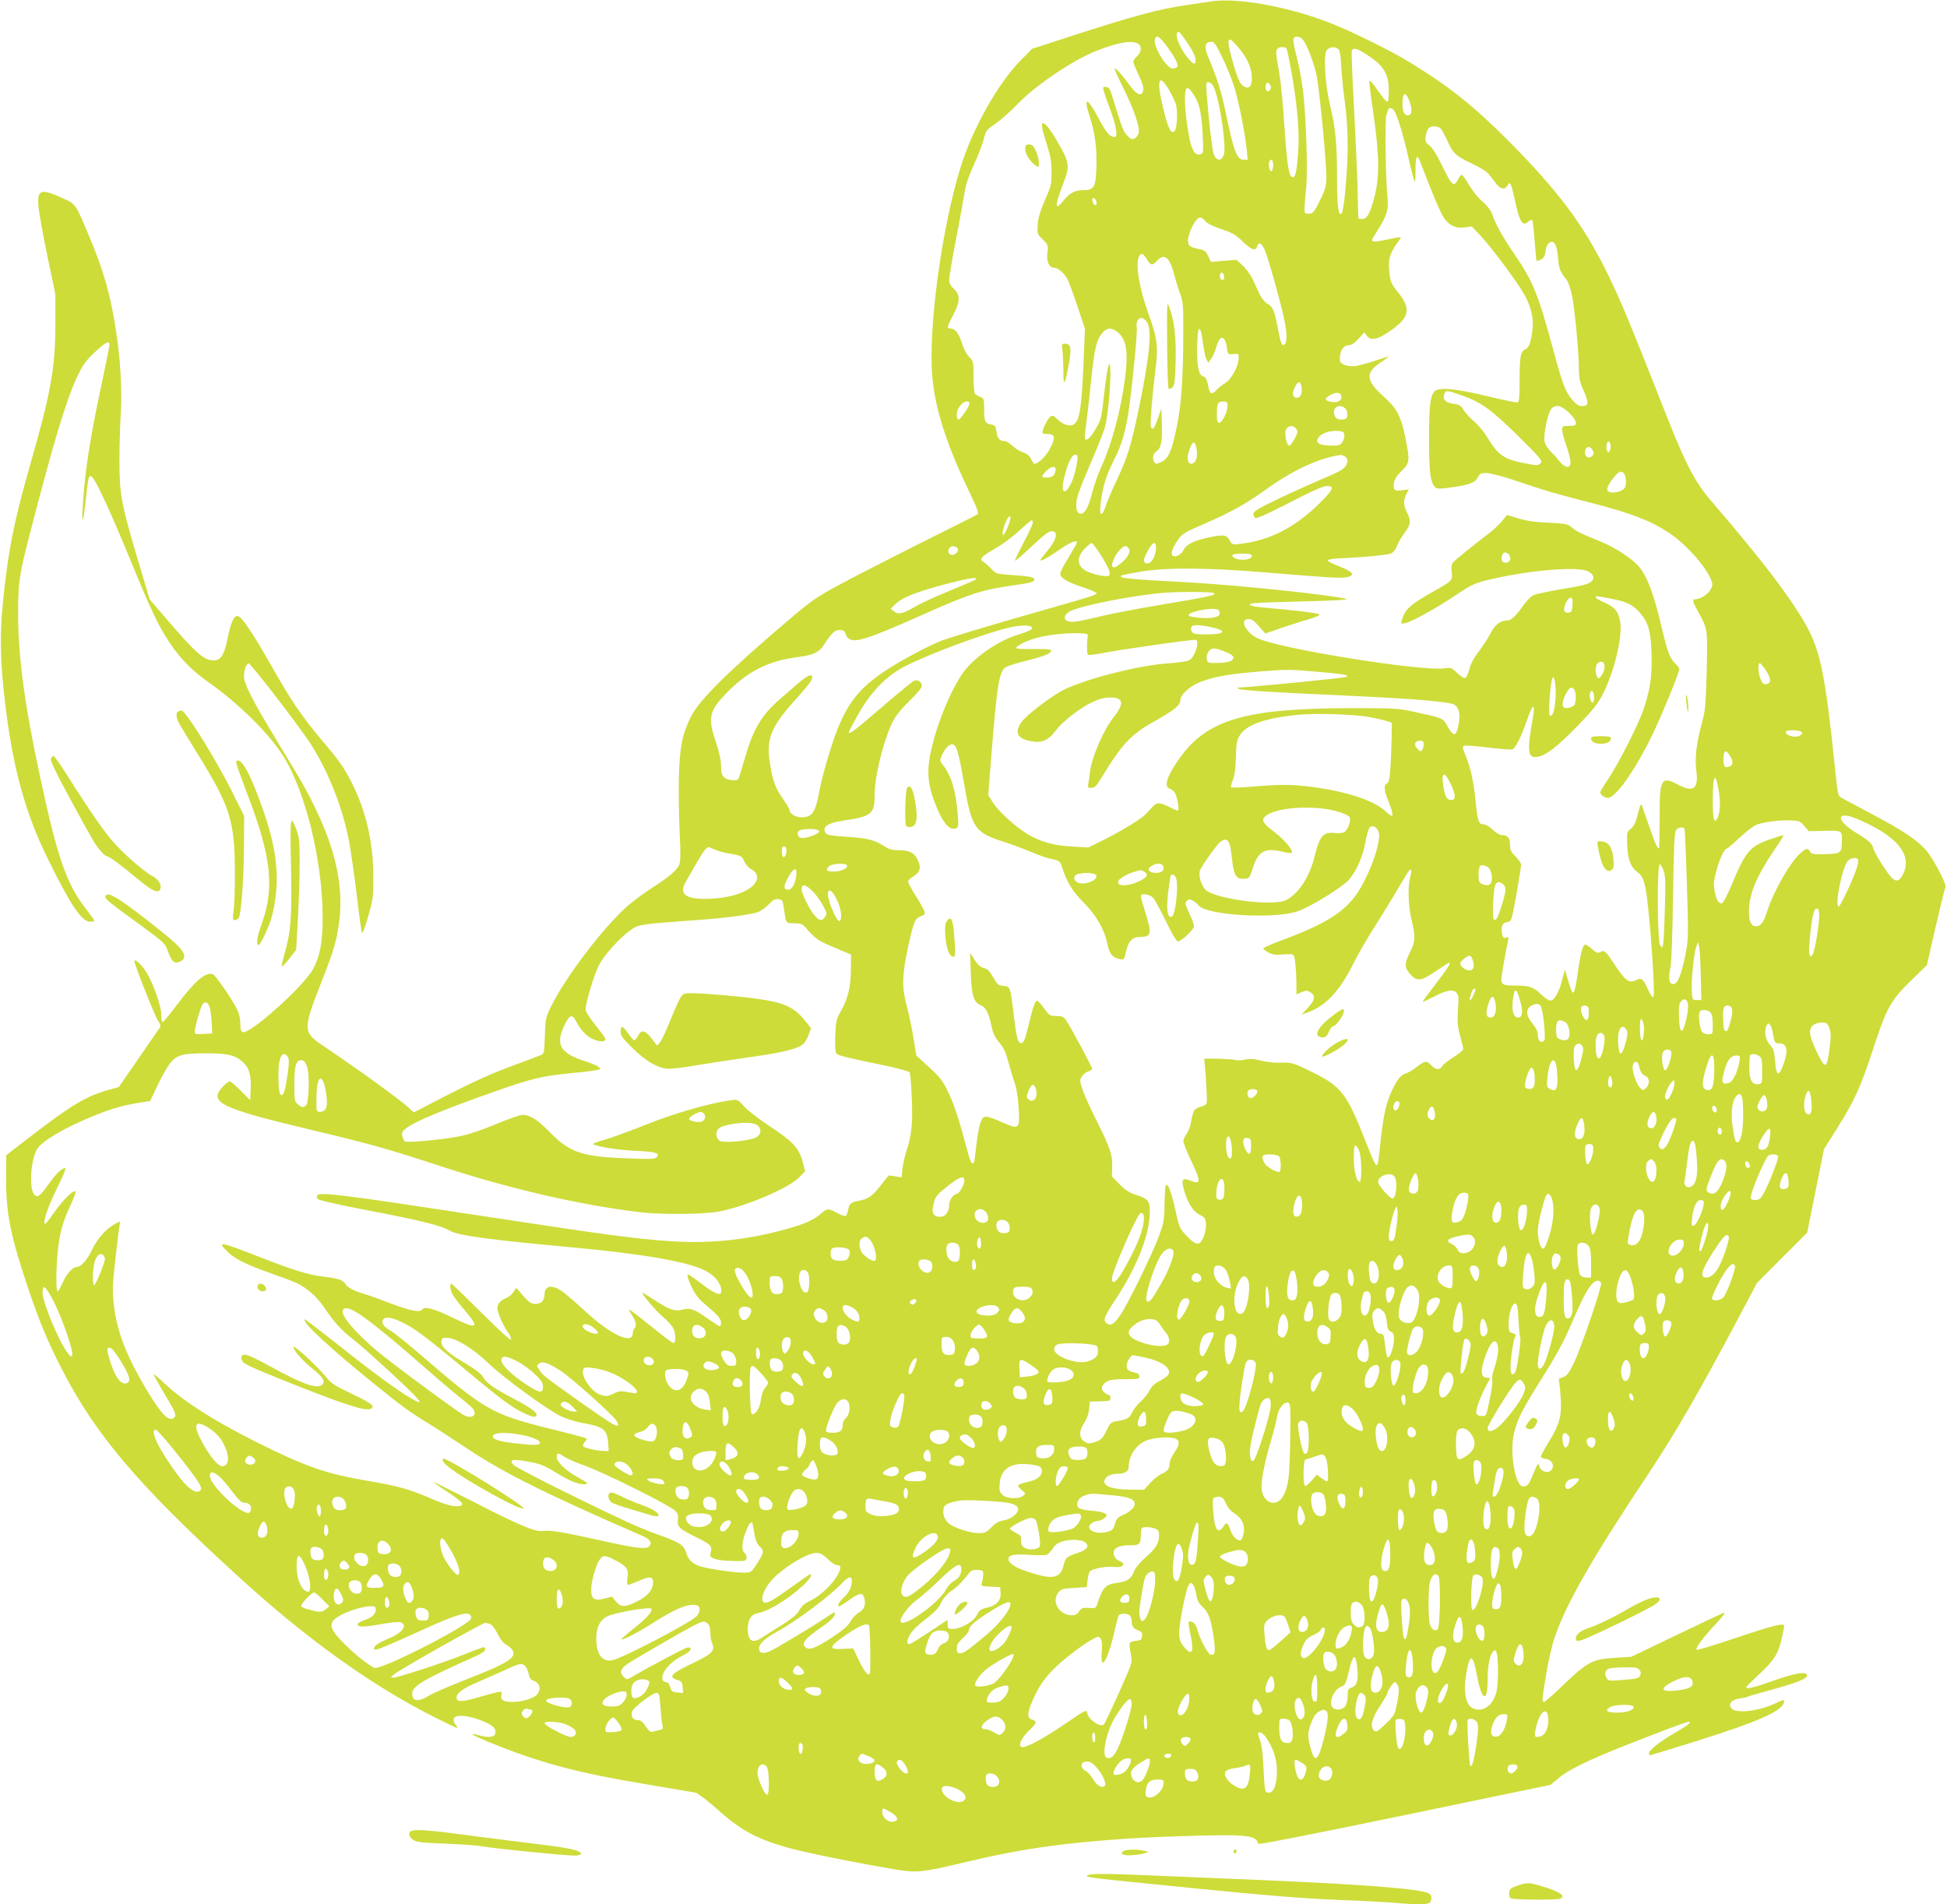 <?xml version="1.0" standalone="no"?>
<!DOCTYPE svg PUBLIC "-//W3C//DTD SVG 20010904//EN"
 "http://www.w3.org/TR/2001/REC-SVG-20010904/DTD/svg10.dtd">
<svg version="1.0" xmlns="http://www.w3.org/2000/svg"
 width="1280pt" height="1252pt" viewBox="0 0 1280 1252"
 preserveAspectRatio="xMidYMid meet">
<g transform="translate(0,1252) scale(0.1,-0.1)"
fill="#cddc39" stroke="none">
<path d="M7950 12509 c-25 -4 -97 -15 -160 -24 -165 -24 -334 -69 -691 -184
l-314 -102 -76 -77 c-150 -154 -314 -445 -393 -699 -125 -401 -214 -1059 -187
-1379 18 -208 92 -441 236 -742 55 -114 71 -155 62 -163 -7 -5 -142 -74 -302
-153 -159 -79 -396 -200 -527 -268 -229 -122 -241 -129 -400 -263 -398 -337
-603 -539 -656 -647 -57 -116 -74 -202 -79 -398 -2 -96 0 -258 5 -360 7 -143
7 -192 -3 -216 -15 -36 -68 -81 -185 -156 -47 -30 -114 -80 -150 -111 -155
-133 -413 -471 -508 -666 -35 -72 -37 -82 -40 -193 -4 -115 -4 -117 -31 -127
-14 -6 -80 -30 -146 -55 -177 -65 -268 -106 -488 -218 l-197 -102 -33 31 c-56
52 -336 255 -568 411 -127 85 -127 107 -10 405 89 227 105 282 122 417 35 293
-62 609 -317 1025 -224 367 -290 486 -308 558 -9 37 11 109 29 105 18 -4 351
-437 415 -541 115 -185 203 -410 245 -630 13 -67 35 -228 51 -357 15 -129 30
-239 34 -243 4 -5 23 45 41 110 32 110 34 128 33 263 0 219 -47 425 -138 606
-53 106 -83 149 -199 286 -131 155 -204 262 -327 480 -132 233 -203 338 -229
338 -25 0 -44 -44 -66 -154 -21 -104 -45 -140 -94 -138 -61 2 -115 49 -308
274 l-109 127 -77 258 c-110 369 -121 429 -122 648 0 99 4 241 9 315 10 154
-3 372 -35 569 -35 219 -77 366 -164 576 -100 240 -94 231 -183 272 -144 66
-169 57 -159 -55 3 -38 29 -183 58 -323 l53 -254 0 -200 c0 -281 -31 -454
-164 -915 -107 -372 -149 -581 -182 -925 -18 -179 -16 -349 5 -552 49 -477
133 -799 292 -1121 150 -305 222 -412 278 -412 15 0 27 3 27 7 0 3 -27 41 -60
84 -124 161 -184 335 -298 869 -101 469 -143 784 -143 1065 0 205 6 249 77
525 152 588 238 877 310 1030 38 80 56 106 116 163 72 68 98 81 98 50 0 -9
-25 -133 -56 -277 -65 -306 -98 -507 -114 -701 -15 -174 -9 -238 8 -90 23 201
24 205 38 205 23 0 113 -192 280 -597 119 -290 165 -386 240 -500 69 -103 146
-182 254 -258 196 -138 392 -331 487 -478 148 -228 263 -689 264 -1062 1 -166
-16 -259 -62 -345 -60 -113 -418 -434 -464 -416 -11 4 -15 21 -15 56 0 31 -8
67 -21 93 -33 68 -143 226 -160 232 -47 16 -119 -46 -236 -202 -46 -62 -89
-113 -94 -113 -5 0 -9 23 -9 50 0 55 -49 195 -96 275 -26 45 -76 93 -81 78 -4
-14 136 -366 157 -396 12 -15 18 -33 13 -40 -4 -6 -67 -98 -140 -203 l-132
-191 -78 -22 c-141 -41 -240 -101 -505 -305 l-157 -121 -1 -155 c0 -232 30
-379 149 -732 76 -222 124 -337 219 -523 222 -430 500 -758 1142 -1345 460
-422 883 -726 1304 -939 77 -39 144 -71 149 -71 6 0 2 9 -7 19 -10 11 -16 28
-14 38 6 32 83 29 177 -7 83 -32 107 -55 96 -90 -7 -23 -47 -26 -108 -9 -75
21 -46 2 70 -46 344 -139 573 -200 1053 -280 151 -25 287 -48 302 -51 15 -3
81 -54 150 -115 146 -131 249 -187 446 -244 115 -33 433 -98 711 -145 149 -25
174 -23 486 51 344 82 607 120 1025 149 257 17 680 29 769 21 82 -8 101 -17
114 -54 2 -6 379 68 962 189 l959 199 51 43 c59 51 189 116 405 202 215 86
438 170 450 170 27 0 2 -20 -90 -74 -100 -58 -170 -113 -170 -135 0 -6 4 -11
8 -11 5 0 137 40 293 89 447 141 589 206 589 271 0 5 -21 0 -47 -14 -107 -54
-262 -75 -297 -41 -28 28 -6 59 47 67 25 3 50 9 55 12 5 3 76 24 158 46 173
48 234 73 234 94 0 29 -73 18 -220 -34 -134 -47 -180 -58 -180 -43 0 3 35 39
78 78 103 96 131 138 153 232 10 43 18 84 19 92 0 23 -68 6 -327 -81 -134 -45
-246 -79 -249 -75 -10 10 38 75 124 168 50 53 69 79 54 75 -12 -4 -153 -71
-314 -148 l-293 -141 -110 -7 c-144 -8 -181 -28 -336 -177 -64 -62 -122 -113
-128 -113 -15 0 -14 15 14 183 13 81 38 189 55 239 75 223 248 525 620 1083
172 258 338 546 589 1020 l122 230 165 166 165 165 55 274 55 274 85 135 c115
184 155 270 234 511 94 288 118 332 266 475 l92 90 57 250 c32 138 61 256 65
263 9 17 -80 187 -126 240 -55 65 -158 135 -349 235 -99 53 -192 102 -206 110
-24 14 -27 22 -38 128 -81 777 -104 874 -267 1122 -109 167 -276 379 -553 702
-109 127 -167 238 -294 560 -246 623 -298 749 -386 930 -159 326 -325 548
-661 886 -226 226 -391 357 -650 514 -121 74 -373 198 -513 253 -282 111 -628
172 -797 141z m-141 -275 c32 -48 51 -86 51 -105 0 -39 -12 -37 -50 9 -61 73
-95 172 -60 172 5 0 31 -34 59 -76z m-167 19 c14 -16 44 -57 67 -92 43 -67 43
-91 0 -91 -42 0 -132 152 -116 194 9 23 20 20 49 -11z m922 8 c29 -32 84 -180
95 -254 24 -162 61 -557 61 -654 0 -45 -7 -75 -25 -115 -55 -114 -61 -123 -91
-123 -27 0 -29 2 -28 40 1 22 6 81 11 130 12 112 -1 485 -22 650 -9 66 -27
164 -42 217 -14 53 -23 104 -20 112 9 22 40 20 61 -3z m-412 -66 c52 -64 78
-127 78 -191 0 -50 -19 -71 -49 -54 -29 15 -46 52 -81 179 -42 152 -30 168 52
66z m-665 34 c21 -18 15 -53 -12 -79 -14 -13 -25 -29 -25 -36 0 -6 16 -46 36
-88 25 -53 34 -83 30 -101 -11 -42 -41 -31 -88 33 -51 69 -89 112 -100 112 -4
0 21 -57 56 -127 71 -141 111 -260 102 -298 -3 -13 -15 -29 -26 -35 -17 -9
-25 -6 -48 17 -27 27 -35 49 -99 258 -14 48 -22 61 -41 63 -20 3 -22 1 -16
-25 4 -15 22 -68 41 -118 19 -49 37 -111 40 -137 5 -43 4 -48 -14 -48 -27 0
-53 31 -102 125 -73 137 -101 143 -58 12 36 -111 49 -208 45 -337 -4 -130 -15
-150 -85 -150 -56 0 -90 -18 -131 -69 -60 -75 -60 -37 2 123 41 108 37 131
-52 281 -37 64 -70 105 -84 105 -15 0 -9 -36 23 -136 25 -77 32 -118 32 -184
1 -79 -2 -92 -43 -185 -31 -71 -45 -118 -48 -161 -4 -60 -3 -62 33 -98 36 -36
37 -40 31 -88 -8 -56 11 -98 43 -98 27 0 69 -37 90 -78 10 -21 40 -102 66
-181 l48 -143 -11 -252 c-11 -262 -25 -348 -59 -374 -26 -19 -72 -7 -110 30
-28 27 -34 29 -49 17 -21 -17 -58 -98 -50 -107 4 -3 21 -6 39 -6 43 -1 46 -26
10 -96 -24 -47 -78 -100 -103 -100 -3 0 -13 14 -21 31 -10 22 -26 35 -53 45
-21 7 -53 26 -70 43 -18 17 -41 31 -51 31 -34 0 -48 17 -54 62 -5 36 -10 44
-31 46 -43 6 -50 20 -50 98 0 72 -1 75 -27 85 -15 6 -31 16 -35 22 -4 7 -8 57
-8 113 0 97 -1 101 -29 128 -17 16 -35 51 -46 86 -20 66 -46 100 -75 100 -27
0 -26 8 16 88 47 89 48 133 5 173 -22 20 -31 37 -31 60 0 17 20 137 45 265 25
129 50 267 56 307 7 48 27 109 60 181 28 60 56 133 64 163 18 68 16 66 83 112
31 22 96 79 143 128 117 122 360 286 513 347 147 59 246 75 283 45z m545 -79
c26 -52 60 -136 77 -185 31 -93 75 -309 87 -428 l7 -67 -26 0 c-46 0 -65 50
-122 324 -26 126 -54 212 -109 344 -28 65 -27 98 2 105 31 8 37 2 84 -93z
m437 8 c52 -254 75 -472 67 -613 -9 -145 -18 -190 -36 -190 -26 0 -37 64 -55
320 -9 138 -23 291 -31 340 -8 50 -17 107 -21 127 -8 51 1 68 36 68 28 0 30
-3 40 -52z m332 36 c8 -10 14 -49 16 -103 2 -47 12 -151 23 -231 13 -92 20
-199 20 -295 0 -164 -24 -433 -40 -449 -21 -21 -30 51 -30 237 0 222 -11 331
-46 477 -34 141 -45 338 -20 363 22 21 59 22 77 1z m173 -26 c121 -75 156
-130 156 -243 0 -57 -3 -76 -12 -73 -7 2 -35 37 -63 77 -27 40 -51 67 -53 59
-1 -8 11 -108 28 -223 39 -272 40 -411 5 -543 -29 -109 -48 -142 -81 -142 -13
0 -24 3 -24 8 -1 4 -3 93 -5 197 -3 105 -14 347 -24 539 -11 192 -17 355 -14
362 8 22 32 17 87 -18z m-1291 -235 c19 -32 40 -75 47 -96 14 -46 9 -162 -8
-179 -22 -22 -42 14 -72 138 -49 195 -35 250 33 137z m291 25 c32 -50 76 -293
76 -419 0 -73 -47 -94 -71 -32 -10 26 -32 217 -46 396 -5 67 -4 77 10 77 9 0
23 -10 31 -22z m380 -21 c-9 -25 -34 -21 -34 6 0 13 3 27 7 31 11 11 34 -19
27 -37z m-504 -43 c36 -58 49 -115 57 -264 5 -103 4 -118 -11 -123 -27 -11
-44 3 -61 46 -21 56 -45 225 -45 315 0 88 16 95 60 26z m1414 -34 c20 -51 20
-89 1 -96 -28 -11 -45 16 -45 71 0 78 19 88 44 25z m-106 -59 c20 -12 65 -154
102 -321 18 -80 36 -149 40 -153 4 -4 6 29 6 75 -1 89 10 110 30 56 76 -200
138 -347 159 -374 38 -50 77 -67 134 -59 l47 6 55 -58 c74 -78 256 -323 295
-398 42 -80 57 -150 49 -222 -10 -84 -22 -119 -49 -131 -30 -13 -36 -50 -36
-215 0 -95 -3 -129 -13 -133 -7 -2 -96 16 -198 41 -197 48 -314 60 -343 36
-33 -27 -41 -90 -41 -316 0 -222 8 -287 40 -318 11 -12 28 -12 103 -2 122 17
159 31 177 66 13 25 21 29 57 29 24 0 105 -21 188 -49 188 -64 272 -89 515
-151 247 -64 376 -113 492 -190 112 -73 241 -216 280 -307 14 -34 14 -40 -2
-70 -17 -31 -67 -63 -99 -63 -23 0 -20 -14 19 -84 62 -111 62 -115 55 -391 -6
-228 -9 -258 -33 -345 -34 -124 -46 -224 -35 -307 16 -119 -19 -146 -118 -93
-114 60 -124 42 -123 -218 0 -107 -2 -196 -4 -199 -9 -8 -26 31 -67 150 -21
61 -42 121 -46 132 -6 14 -12 0 -26 -55 -14 -57 -25 -80 -45 -97 -26 -21 -28
-28 -26 -88 2 -106 20 -161 60 -192 38 -29 50 -52 63 -125 24 -126 64 -688 50
-702 -6 -6 -19 11 -34 45 -32 73 -45 83 -81 65 -46 -24 -69 -6 -149 115 -51
77 -59 84 -85 69 -17 -8 -26 -5 -54 20 -19 16 -39 30 -45 30 -15 0 -30 -52
-47 -170 -26 -179 -31 -184 -66 -67 l-21 72 -17 -65 c-19 -77 -50 -134 -75
-138 -11 -3 -35 12 -60 36 -52 51 -80 62 -166 62 -86 0 -100 5 -100 39 0 22
29 190 45 259 5 20 3 23 -14 17 -17 -5 -21 0 -27 31 -8 45 4 68 38 72 24 3 26
9 57 180 17 97 31 186 31 196 0 10 -16 34 -35 53 -19 19 -36 42 -36 51 -1 9
-2 30 -3 45 -2 32 -20 47 -54 47 -13 0 -39 16 -59 35 -20 20 -46 35 -59 35
-33 0 -40 20 -53 150 -14 137 -32 217 -65 300 -22 53 -23 62 -10 67 9 3 80 -2
159 -12 78 -10 150 -15 158 -12 20 8 56 79 92 182 44 127 61 132 40 12 -37
-211 -31 -254 33 -243 56 9 131 67 265 205 97 100 132 144 164 207 75 144 132
382 114 478 -12 67 -36 95 -102 124 -32 14 -59 29 -59 34 0 11 5 10 101 -8
102 -19 146 -41 192 -95 53 -61 69 -116 74 -257 6 -144 -6 -237 -49 -367 -33
-102 -165 -363 -239 -473 -27 -40 -49 -76 -49 -81 0 -18 39 -43 59 -36 56 17
183 203 287 420 61 128 174 403 174 425 0 6 -11 22 -25 36 -39 39 -50 68 -94
252 -47 199 -87 307 -136 374 -41 56 -159 136 -264 178 -137 56 -155 65 -186
91 -28 24 -39 27 -152 32 -84 3 -146 12 -199 28 l-76 23 -34 -41 c-18 -22 -59
-60 -91 -84 -116 -89 -218 -172 -231 -188 -9 -10 -12 -32 -8 -62 6 -56 6 -56
-119 -127 -156 -88 -187 -116 -210 -191 -7 -23 -6 -24 26 -17 40 8 203 98 318
175 122 82 138 89 257 116 275 61 573 83 631 45 29 -19 36 -39 21 -57 -19 -23
-47 -31 -210 -58 -83 -14 -162 -31 -176 -38 -14 -6 -41 -32 -59 -57 -64 -88
-88 -110 -120 -110 -41 0 -79 -32 -109 -93 -15 -28 -48 -78 -74 -113 -31 -40
-52 -80 -60 -114 -7 -28 -19 -54 -27 -57 -8 -3 -30 10 -53 32 -36 35 -41 37
-83 31 -149 -22 -1091 129 -1232 199 -78 38 -118 125 -57 125 20 0 38 -12 68
-47 l42 -48 108 37 c60 20 142 47 183 58 44 13 70 25 64 31 -8 8 -180 29 -359
44 -91 8 -124 20 -78 28 16 4 166 9 334 13 170 4 296 10 284 15 -63 23 -702
91 -1024 109 -434 24 -475 28 -458 46 3 3 61 14 129 26 174 28 438 26 824 -6
424 -35 486 -39 529 -31 58 11 43 35 -47 70 -43 16 -78 35 -78 40 0 6 27 11
58 13 172 7 337 23 360 34 15 8 30 28 37 49 7 19 29 57 49 84 42 55 45 80 17
135 -24 47 -25 81 -4 122 l16 31 -38 -6 c-55 -9 -68 2 -60 48 5 25 21 51 52
80 52 51 54 67 23 218 -29 142 -55 192 -144 271 -116 104 -120 156 -20 222 30
20 55 38 55 40 0 1 -38 -10 -85 -26 -47 -16 -105 -32 -130 -36 -52 -7 -104 10
-106 35 -4 58 20 101 57 101 18 0 38 13 65 42 l38 42 19 -24 c26 -33 72 -22
158 39 121 85 131 141 45 249 -42 52 -50 69 -56 121 -11 97 -1 133 62 220 17
24 17 24 -12 19 -17 -3 -58 -11 -92 -18 -69 -15 -84 -10 -63 23 96 151 101
167 89 294 -10 108 -14 478 -5 506 3 9 8 24 11 32 5 17 14 19 33 6z m315 -128
c8 -10 27 -45 42 -78 36 -82 56 -101 161 -150 58 -27 99 -54 115 -74 13 -17
35 -45 47 -61 28 -35 57 -39 73 -9 16 31 24 15 47 -91 32 -152 51 -182 91
-146 11 10 22 13 25 8 3 -5 10 -67 15 -137 6 -70 11 -129 13 -131 2 -1 15 3
28 9 19 10 26 23 31 56 5 38 20 60 41 61 21 0 36 -36 41 -106 7 -74 12 -87 56
-144 11 -14 27 -59 35 -100 19 -94 46 -379 46 -481 0 -64 5 -88 31 -147 36
-80 33 -102 -10 -102 -22 0 -38 10 -65 42 -44 51 -65 105 -126 333 -97 360
-133 449 -256 627 -74 108 -121 191 -145 262 -9 24 -32 54 -62 80 -27 22 -67
71 -88 108 -22 38 -44 68 -49 68 -5 0 -16 -13 -25 -30 -27 -53 -40 -42 -106
94 -33 69 -63 116 -82 130 -25 18 -28 26 -24 59 3 21 11 44 17 52 17 20 64 19
83 -2z m-1103 -237 c0 -19 -4 -38 -10 -41 -12 -7 -24 39 -16 60 10 27 26 16
26 -19z m-1162 -245 c3 -16 -1 -22 -10 -19 -7 3 -15 15 -16 27 -3 16 1 22 10
19 7 -3 15 -15 16 -27z m715 -123 c9 -15 44 -33 103 -53 75 -25 97 -38 143
-82 56 -56 86 -66 96 -33 11 36 33 21 55 -37 27 -74 91 -301 119 -425 25 -109
25 -181 0 -186 -13 -2 -20 15 -33 85 -28 142 -36 164 -72 185 -20 12 -41 38
-54 66 -12 26 -33 70 -46 99 -14 28 -43 68 -65 88 l-41 37 -83 -7 -84 -7 -18
38 c-16 33 -24 40 -63 47 -55 11 -70 22 -70 53 0 54 52 154 80 154 10 0 24
-10 33 -22z m-383 -253 c26 -42 35 -43 66 -10 48 52 82 26 112 -85 10 -41 29
-101 41 -132 19 -52 21 -77 20 -260 0 -292 -13 -474 -43 -615 -32 -159 -54
-208 -101 -230 -31 -15 -37 -15 -45 -3 -17 26 -11 57 14 74 30 19 38 65 34
191 l-3 90 -23 -67 c-24 -68 -35 -81 -46 -53 -6 18 9 207 30 374 20 151 13
207 -47 372 -76 213 -93 389 -38 389 4 0 17 -16 29 -35z m508 -113 c2 -15 -2
-22 -12 -22 -11 0 -16 9 -16 26 0 31 23 28 28 -4z m-513 -292 c41 -45 28 -206
-46 -566 -51 -247 -77 -333 -144 -474 -30 -63 -63 -139 -73 -169 -27 -81 -46
-80 -37 0 11 109 36 191 86 289 55 107 82 200 104 363 26 198 54 491 48 520
-6 28 10 57 32 57 6 0 20 -9 30 -20z m-191 -71 c62 -49 75 -128 52 -308 -28
-213 -86 -427 -156 -581 -21 -47 -49 -125 -61 -174 -25 -102 -56 -148 -86
-130 -14 9 -18 24 -17 60 0 38 19 93 86 249 48 110 93 225 102 255 17 60 36
244 36 355 0 120 -19 60 -40 -127 -19 -169 -21 -179 -57 -238 -35 -59 -57 -80
-70 -67 -3 3 0 41 6 84 6 43 20 164 31 270 25 249 38 301 83 351 26 28 56 28
91 1z m565 -77 c6 -45 16 -92 22 -104 l12 -22 18 23 c11 13 26 48 35 78 25 85
57 83 70 -5 6 -42 7 -43 43 -40 35 3 36 2 34 -30 -2 -54 -49 -138 -91 -163
-20 -12 -47 -33 -58 -47 -26 -29 -40 -23 -49 21 -12 57 -16 66 -35 72 -28 9
-40 58 -40 169 0 168 21 194 39 48z m649 -297 c4 -42 -17 -69 -44 -58 -18 7
-18 37 2 74 20 39 38 32 42 -16z m1056 -46 c126 -45 193 -94 371 -270 150
-149 159 -160 143 -175 -16 -16 -22 -16 -104 0 -138 27 -177 54 -248 174 -21
34 -60 81 -87 103 -27 23 -57 57 -68 75 -16 27 -28 34 -65 39 -53 8 -71 25
-62 60 8 32 17 31 120 -6z m-796 -3 c6 -28 -24 -46 -62 -39 -48 9 -52 20 -15
43 40 24 72 23 77 -4z m-2444 -45 c7 -11 -54 -103 -71 -109 -9 -2 -13 8 -13
33 0 52 63 110 84 76z m1696 -21 c0 -39 -36 -110 -55 -110 -11 0 -15 13 -15
54 0 73 6 86 41 86 26 0 29 -4 29 -30z m775 -16 c9 -9 15 -28 13 -43 -2 -20
-9 -27 -31 -29 -36 -4 -57 13 -57 48 0 40 44 54 75 24z m1470 -27 c26 -26 45
-53 45 -65 0 -19 -5 -22 -45 -22 -41 0 -45 -2 -45 -25 0 -14 9 -51 20 -83 27
-76 40 -131 33 -148 -9 -24 -40 -15 -65 17 -13 17 -40 48 -61 68 -24 24 -40
49 -43 71 -7 42 19 174 41 206 25 39 66 32 120 -19z m-1791 -110 c9 -13 6 -27
-13 -62 -13 -25 -29 -45 -36 -45 -12 0 -25 43 -25 84 0 45 51 61 74 23z m314
-35 c2 -13 -4 -34 -12 -48 -13 -19 -25 -24 -60 -24 -69 0 -106 10 -106 30 0
38 62 70 130 67 39 -2 45 -5 48 -25z m1750 -86 c-2 -15 -7 -28 -13 -29 -12 -2
-19 38 -10 60 9 25 27 1 23 -31z m-2723 1 c10 -50 2 -89 -18 -101 -29 -18 -48
15 -35 62 21 78 43 94 53 39z m2606 -18 c9 -17 8 -25 -4 -37 -21 -20 -47 -8
-47 21 0 42 31 52 51 16z m-3389 -34 c9 -9 -12 -117 -33 -166 -44 -101 -79
-90 -54 16 27 116 61 176 87 150z m1763 -8 c24 -19 14 -60 -23 -85 -15 -11
-77 -40 -139 -65 -61 -26 -186 -82 -277 -126 -137 -65 -166 -83 -166 -101 0
-11 6 -23 14 -26 8 -3 75 25 148 63 243 124 289 145 320 147 54 2 44 -23 -48
-114 -163 -160 -326 -243 -521 -266 -51 -6 -53 -6 -70 25 -21 36 -38 38 -143
16 -88 -19 -143 -46 -158 -79 -15 -33 -57 -55 -74 -38 -14 14 2 56 42 111 23
31 48 46 151 90 186 80 281 132 419 231 180 130 357 211 496 229 5 0 18 -5 29
-12z m-1905 -83 c0 -34 -20 -54 -55 -54 -42 0 -43 5 -8 42 29 31 63 37 63 12z
m3740 -33 c12 -23 13 -71 2 -88 -16 -26 -84 -41 -110 -24 -16 10 1 49 44 100
30 36 49 39 64 12z m-4050 -333 c-24 -64 -45 -88 -37 -41 10 50 36 105 47 98
6 -4 2 -25 -10 -57z m160 15 c0 -9 -27 -68 -61 -131 -33 -63 -58 -116 -56
-118 3 -3 47 35 99 84 102 96 131 117 154 108 32 -12 14 -63 -48 -137 -21 -25
-38 -48 -38 -52 0 -11 58 21 134 75 63 43 106 60 106 41 0 -5 -25 -48 -55 -98
-30 -49 -55 -97 -55 -107 0 -27 45 -55 146 -88 51 -17 94 -35 94 -40 0 -11
-39 -23 -345 -110 -354 -101 -608 -177 -682 -205 -35 -14 -119 -54 -186 -91
-300 -163 -400 -262 -492 -490 -37 -92 -98 -298 -116 -394 -28 -153 -47 -182
-118 -184 -39 -1 -81 24 -81 49 0 6 -20 40 -45 76 -50 70 -67 121 -86 249 -20
144 13 224 160 388 96 107 121 140 121 159 0 26 -33 12 -92 -39 -33 -29 -84
-73 -112 -97 -130 -112 -184 -202 -240 -399 -19 -67 -38 -126 -41 -132 -11
-18 -74 -11 -95 10 -15 15 -20 33 -20 76 0 37 -12 90 -36 162 -52 157 -42 199
79 322 137 139 268 204 462 230 102 13 140 31 172 81 49 77 74 100 107 97 22
-2 32 -9 34 -23 2 -11 11 -26 20 -32 41 -33 124 -7 489 156 303 135 386 162
578 190 134 19 155 25 155 41 0 15 -34 22 -143 29 -107 7 -109 8 -141 42 -18
19 -41 39 -51 45 -30 17 -12 37 77 87 46 26 117 79 158 117 41 38 78 69 83 70
4 0 7 -8 7 -17z m443 -206 c52 -82 70 -124 61 -139 -9 -14 -88 -1 -141 22 -74
33 -81 94 -18 157 18 18 37 33 42 33 5 0 30 -33 56 -73z m367 44 c0 -61 -35
-116 -66 -104 -21 8 -17 29 13 84 30 56 53 64 53 20z m-1310 -1 c20 -12 2 -44
-27 -48 -24 -4 -38 25 -22 44 13 16 28 17 49 4z m1129 -4 c17 -20 0 -56 -43
-94 -63 -55 -84 -37 -46 38 18 35 53 70 71 70 4 0 12 -6 18 -14z m2504 -47
c14 -22 2 -49 -22 -49 -26 0 -34 15 -27 46 7 28 32 29 49 3z m-1693 -3 c0 -26
-72 -36 -111 -16 -35 20 -19 30 46 30 49 0 65 -3 65 -14z m-1815 -155 c-6 -6
-83 -39 -171 -75 -89 -36 -189 -82 -221 -101 -85 -50 -117 -58 -145 -35 l-23
18 36 34 c44 41 136 77 327 128 146 38 215 49 197 31z m1564 -90 c21 -13 -22
-23 -339 -76 -151 -25 -329 -59 -395 -75 -161 -38 -191 -43 -220 -36 -36 9
-32 42 6 65 61 37 431 110 629 124 103 8 306 6 319 -2z m2359 -78 c-3 -41 -6
-48 -26 -51 -13 -2 -25 3 -28 13 -9 23 22 85 41 85 13 0 15 -10 13 -47z
m-2320 -50 c3 -17 -4 -24 -31 -31 -33 -9 -101 -7 -156 4 -17 4 -21 8 -13 16
16 16 111 37 157 35 33 -2 41 -6 43 -24z m-1233 -103 c0 -10 -31 -24 -95 -44
-112 -34 -245 -120 -330 -213 -90 -99 -207 -375 -246 -582 -20 -108 -13 -185
26 -293 52 -142 99 -202 146 -184 15 6 16 17 11 85 -12 160 -43 263 -99 333
-21 27 -21 28 -3 69 23 49 58 77 78 60 19 -15 32 -65 62 -236 53 -312 70 -337
265 -400 47 -15 126 -44 175 -65 50 -21 106 -41 125 -45 63 -12 69 -16 81 -53
32 -101 67 -159 141 -234 84 -84 139 -179 158 -273 13 -65 34 -91 77 -100 29
-6 33 -4 39 22 21 98 43 123 104 123 69 0 73 24 30 160 -16 52 -30 101 -30
108 0 21 57 14 80 -10 12 -13 50 -83 85 -155 37 -77 70 -133 78 -133 22 0 107
79 107 100 0 10 -14 48 -31 85 -28 60 -30 68 -16 82 12 12 19 13 38 2 13 -7
30 -20 37 -30 46 -66 490 -94 652 -41 82 27 299 161 340 210 50 60 90 152 106
243 8 46 21 90 28 98 19 18 43 8 58 -25 22 -49 -38 -237 -121 -378 -84 -142
-210 -225 -511 -337 -69 -25 -125 -50 -125 -55 0 -5 16 -17 35 -27 27 -14 48
-17 97 -12 40 3 64 2 68 -6 9 -14 17 -97 18 -185 l0 -72 35 15 c30 12 37 12
58 -2 34 -22 30 -49 -17 -100 l-42 -45 41 14 c118 42 211 142 300 322 28 55
83 152 123 215 63 99 126 202 225 369 30 50 41 42 25 -17 -17 -60 -13 -190 9
-281 27 -112 25 -142 -10 -212 -38 -75 -38 -101 1 -145 44 -50 71 -47 169 20
44 30 83 55 85 55 16 0 -5 -34 -85 -137 -49 -64 -89 -118 -87 -120 2 -1 32 13
68 31 83 45 130 54 153 30 16 -15 17 -30 11 -113 -5 -79 -3 -109 14 -171 11
-41 21 -81 21 -87 0 -7 -28 -31 -62 -52 -35 -22 -69 -49 -76 -60 -16 -28 -43
-26 -72 4 -31 33 -41 32 -95 -9 -24 -19 -55 -38 -67 -41 -38 -12 -59 -37 -94
-109 -41 -85 -60 -170 -79 -350 -7 -76 -16 -141 -20 -144 -10 -11 -22 13 -75
148 -125 320 -162 368 -355 462 -125 61 -132 63 -200 61 -40 -2 -99 4 -136 14
-50 12 -76 14 -105 6 -22 -5 -50 -6 -64 -2 -14 4 -65 7 -114 8 l-89 1 9 -107
c4 -60 8 -128 8 -152 1 -43 0 -45 -41 -58 -45 -15 -47 -19 -63 -101 -5 -30
-19 -65 -30 -79 -11 -14 -20 -35 -20 -47 0 -12 23 -68 50 -126 67 -140 66
-160 -2 -133 -56 22 -64 10 -43 -64 24 -85 59 -138 102 -160 33 -16 38 -23 41
-57 4 -46 -22 -122 -44 -130 -21 -8 -44 6 -91 57 -34 37 -43 56 -57 123 -35
159 -56 217 -72 201 -3 -3 -7 -59 -8 -124 -2 -110 -5 -125 -40 -218 -47 -125
-203 -442 -253 -515 -39 -57 -63 -70 -88 -50 -25 21 -17 42 61 160 132 201
214 401 222 546 5 97 -4 111 -92 139 -42 13 -69 31 -106 69 l-50 51 2 65 c1
80 -13 123 -107 310 -40 80 -81 171 -90 202 -17 53 -17 58 -1 82 9 14 27 28
41 32 14 3 25 11 25 17 0 12 -144 280 -172 320 -16 22 -27 27 -64 27 -41 0
-46 3 -80 50 -20 28 -40 50 -45 50 -14 0 -29 -42 -58 -165 -20 -83 -31 -111
-44 -113 -24 -5 -33 26 -52 181 -23 190 -23 191 -68 195 -34 3 -41 9 -68 57
-23 41 -37 55 -60 60 -22 5 -39 21 -61 53 l-30 47 4 -130 c5 -150 19 -195 66
-214 34 -14 52 -51 72 -144 8 -42 22 -69 49 -101 30 -34 43 -63 60 -128 12
-45 31 -107 41 -136 13 -35 22 -94 27 -168 8 -139 5 -142 -106 -94 -115 50
-125 50 -144 2 -9 -22 -21 -89 -28 -148 -6 -60 -13 -112 -16 -116 -12 -20 -23
-1 -43 75 -56 211 -85 299 -125 384 -39 80 -55 101 -128 167 l-83 76 -18 111
c-9 60 -29 154 -43 207 -35 130 -34 202 6 392 36 167 48 196 86 206 14 4 25
13 25 23 0 9 -25 56 -55 104 -30 47 -55 93 -55 101 0 8 16 23 35 34 44 27 53
60 28 109 -23 47 -53 63 -124 63 -44 0 -64 6 -100 29 -59 39 -109 51 -251 60
-86 5 -122 11 -129 22 -27 43 9 68 122 85 179 26 199 43 199 168 0 133 67 391
130 501 16 28 63 83 104 122 43 41 76 81 76 92 0 29 -26 46 -53 34 -12 -6
-109 -86 -215 -177 -176 -152 -212 -179 -212 -159 0 4 28 57 63 118 85 150
186 253 312 317 162 82 532 219 685 253 82 18 145 16 145 -5z m1167 9 c115
-24 110 -48 -9 -50 -38 -1 -79 2 -91 5 -21 7 -30 35 -15 49 10 10 55 8 115 -4z
m-801 -64 c-7 -34 -6 -113 1 -120 3 -4 42 1 85 9 111 23 617 95 626 89 24 -15
-8 -114 -45 -134 -12 -7 -72 -16 -133 -20 -183 -11 -517 -94 -679 -168 -78
-35 -259 -172 -291 -219 -48 -70 -27 -109 67 -126 65 -12 112 8 153 64 46 62
155 149 241 191 47 23 79 32 120 33 90 2 98 -39 25 -130 -69 -88 -145 -264
-156 -366 -3 -29 -8 -63 -11 -75 -4 -19 0 -23 21 -23 21 0 33 12 63 61 139
229 194 288 354 378 130 73 168 104 168 139 0 36 66 94 136 120 90 34 182 50
385 67 168 14 203 14 360 0 196 -17 226 -22 213 -35 -7 -7 -609 -66 -714 -71
-9 0 -7 -3 6 -9 22 -9 241 -23 634 -40 441 -20 662 -36 763 -56 43 -9 61 -58
47 -132 -16 -91 -34 -91 -82 -3 -21 38 -32 42 -194 77 -125 28 -138 28 -424
28 -700 0 -954 -74 -1135 -329 -83 -117 -106 -187 -65 -200 11 -4 27 -16 34
-28 16 -26 31 -117 19 -117 -4 0 -30 11 -57 25 -60 30 -80 31 -105 4 -11 -11
-32 -34 -48 -51 -32 -34 -167 -116 -293 -178 l-85 -42 -100 6 c-115 6 -184 23
-270 65 -79 39 -212 155 -255 221 l-33 52 22 282 c36 449 50 532 94 560 12 8
78 28 146 45 118 29 165 51 147 68 -4 5 -57 7 -117 6 -66 -2 -109 1 -109 7 0
11 58 42 115 60 66 22 195 38 280 37 74 -2 80 -3 76 -22z m917 -106 c31 -13
43 -24 40 -36 -4 -21 -36 -31 -110 -32 -54 -1 -58 1 -64 24 -4 16 0 35 11 51
19 29 45 27 123 -7z m2478 -74 c8 -20 -1 -55 -20 -80 -14 -17 -17 -18 -26 -5
-14 21 -13 73 2 88 16 16 37 15 44 -3z m1063 -42 c36 -54 37 -86 3 -91 -18 -3
-26 4 -37 32 -17 39 -20 106 -6 106 5 0 23 -21 40 -47z m-1383 -191 c-6 -80
-21 -121 -38 -104 -11 11 5 223 19 245 13 21 25 -66 19 -141z m122 66 c16 -16
15 -93 0 -106 -21 -16 -52 -22 -67 -13 -16 11 -8 54 19 99 21 35 30 38 48 20z
m132 -54 c0 -19 -4 -34 -10 -34 -13 0 -24 45 -16 66 10 25 26 6 26 -32z
m-1475 -129 c43 -8 94 -20 112 -26 l33 -11 -1 -96 c-1 -53 -4 -141 -8 -195 -5
-81 -9 -100 -24 -109 -23 -12 -18 -47 19 -137 13 -34 22 -67 18 -72 -4 -7 -21
4 -43 25 -73 71 -252 131 -478 161 -137 18 -200 19 -389 4 -80 -7 -147 -9
-150 -6 -4 3 1 25 11 49 12 30 18 77 20 151 3 96 6 112 28 146 45 68 168 110
377 131 117 12 379 4 475 -15z m2843 -102 c2 -7 -8 -17 -22 -23 -31 -11 -86 5
-86 27 0 18 101 15 108 -4z m-2488 -75 c0 -13 -5 -30 -10 -38 -8 -13 -12 -12
-31 7 -27 26 -19 53 16 53 19 0 25 -5 25 -22z m2013 -77 c22 -37 22 -58 0 -69
-30 -16 -43 -3 -43 42 0 64 15 73 43 27z m-1829 -200 c27 -61 26 -91 -4 -91
-27 0 -40 22 -51 89 -16 104 9 104 55 2z m1757 -41 c11 -75 7 -137 -12 -173
-20 -36 -29 2 -29 118 0 177 18 201 41 55z m-2583 -109 c74 -11 149 -38 156
-56 9 -23 -14 -84 -36 -96 -11 -6 -39 -9 -61 -6 -76 10 -101 -18 -133 -148
-33 -137 -103 -247 -187 -292 -82 -45 -475 6 -534 69 -30 33 -47 102 -32 130
25 48 113 170 133 184 47 33 63 10 75 -110 11 -109 28 -138 79 -134 36 3 37 4
59 73 36 110 80 134 198 104 24 -6 49 -9 55 -7 21 7 -45 87 -112 138 -71 53
-85 74 -66 97 43 52 237 78 406 54z m3569 -101 c206 -102 282 -215 223 -330
-23 -46 -46 -51 -77 -17 -33 35 -111 161 -118 190 -8 32 -30 52 -113 102 -105
64 -134 124 -53 111 20 -3 82 -28 138 -56z m-425 -11 l29 -34 92 2 c124 4 127
2 126 -55 -2 -94 -2 -94 -107 -98 -82 -2 -93 0 -102 17 -14 26 -23 24 -64 -11
-66 -58 -174 -246 -216 -375 -26 -81 -44 -105 -76 -105 -32 0 -47 33 -46 102
2 113 49 226 167 400 35 51 62 94 60 96 -2 2 -45 -11 -94 -28 -130 -47 -156
-79 -251 -308 -24 -57 -50 -106 -57 -109 -22 -9 -39 17 -50 75 -9 44 -7 68 9
130 19 76 54 152 69 152 5 0 44 33 87 74 43 40 94 79 113 85 56 18 149 30 218
27 60 -2 66 -5 93 -37z m-788 -18 c3 -4 10 -169 16 -366 11 -347 10 -360 -10
-464 -27 -132 -51 -191 -79 -191 -28 0 -35 35 -20 106 8 38 14 209 18 475 5
331 9 419 20 432 14 18 46 23 55 8z m-5696 -10 c11 -6 11 -10 0 -18 -18 -14
-77 -33 -103 -33 -27 0 -40 27 -24 46 13 15 105 19 127 5z m-208 -131 c0 -28
-11 -51 -21 -44 -10 6 -12 57 -3 67 11 10 24 -3 24 -23z m-472 5 c17 -9 56
-20 87 -25 85 -14 94 -18 109 -55 8 -19 28 -41 45 -50 40 -20 50 -58 24 -93
-43 -60 -177 -102 -329 -102 -130 0 -170 35 -127 110 11 19 41 71 66 115 47
83 71 115 85 115 5 0 23 -7 40 -15z m7518 -69 c3 -7 -3 -38 -14 -67 -28 -80
-104 -239 -113 -239 -31 0 25 272 62 303 25 20 58 22 65 3z m-4566 -56 c0 -23
-37 -35 -75 -26 -34 9 -31 30 7 49 37 18 68 8 68 -23z m-2080 17 c0 -19 -44
-37 -89 -37 -47 0 -56 8 -34 32 20 22 123 27 123 5z m5367 -33 c12 -31 13 -82
8 -254 -3 -118 -9 -224 -12 -234 -5 -19 -6 -19 -19 -1 -19 25 -21 539 -2 533
6 -2 18 -22 25 -44z m-1157 26 c21 -11 35 -67 25 -99 -7 -23 -35 -27 -66 -11
-15 8 -19 21 -19 59 0 63 15 75 60 51z m-4546 -63 c-8 -53 -29 -87 -53 -87
-28 0 -31 20 -8 65 41 83 72 94 61 22z m2287 33 c33 -18 21 -40 -36 -66 -70
-31 -135 -33 -135 -4 0 24 75 64 148 79 2 1 12 -4 23 -9z m-327 -16 c46 -18
-24 -68 -87 -62 -37 4 -56 30 -38 52 14 16 93 22 125 10z m536 -23 c21 -41 -1
-250 -27 -258 -28 -10 -36 42 -24 154 7 59 15 111 17 115 9 14 23 9 34 -11z
m2155 -48 c19 -18 16 -46 -16 -147 -23 -73 -33 -91 -48 -82 -13 9 -3 215 12
234 13 17 32 15 52 -5z m-4548 -37 c21 -19 52 -61 70 -93 30 -55 31 -61 17
-81 -20 -29 -35 -28 -66 6 -29 29 -88 147 -88 173 0 39 21 37 67 -5z m169 -71
c24 -51 32 -119 14 -130 -20 -12 -89 158 -76 190 9 25 34 2 62 -60z m-353 -45
c16 -106 12 -100 68 -100 41 0 54 -5 72 -25 66 -77 88 -92 193 -135 l109 -46
-1 -99 c-1 -115 -20 -193 -67 -275 -27 -48 -32 -66 -35 -147 -3 -51 -2 -103 2
-116 6 -26 1 -25 320 -92 87 -18 162 -39 166 -45 4 -7 11 -81 14 -164 8 -165
-1 -255 -34 -351 -11 -33 -23 -86 -27 -118 l-6 -58 -43 7 -42 6 -52 -66 c-56
-72 -83 -90 -145 -101 -51 -10 -62 -18 -69 -60 -4 -19 -11 -37 -16 -40 -4 -3
-30 6 -56 20 -59 32 -66 31 -106 -4 -47 -40 -101 -66 -204 -95 -269 -78 -524
-105 -792 -86 -225 15 -432 43 -1197 160 -970 148 -1105 165 -1120 140 -4 -6
-1 -18 6 -25 8 -7 158 -41 334 -74 340 -65 479 -100 531 -132 53 -32 259 -60
794 -109 459 -42 754 -92 876 -149 66 -31 111 -81 116 -131 5 -45 -31 -35
-124 35 -47 36 -89 65 -92 65 -12 0 -5 -27 23 -86 20 -43 45 -75 87 -110 85
-72 104 -94 104 -120 0 -13 -4 -24 -8 -24 -4 0 -37 21 -73 46 -92 66 -121 77
-170 64 -52 -14 -86 -3 -184 61 -42 27 -78 49 -81 49 -13 0 90 -122 136 -160
28 -23 57 -55 65 -71 19 -35 20 -99 2 -99 -6 0 -73 49 -147 110 -74 60 -139
110 -143 110 -4 0 4 -17 18 -37 26 -39 33 -77 15 -88 -5 -3 -10 -17 -10 -31 0
-78 -145 -10 -313 145 -46 43 -107 96 -136 119 -74 59 -131 55 -131 -8 0 -40
-22 -63 -60 -63 -28 0 -41 9 -80 53 l-46 53 -18 -27 c-9 -15 -29 -32 -44 -38
-44 -19 -62 -39 -62 -70 0 -29 36 -110 71 -160 11 -14 19 -34 19 -44 0 -12
-69 50 -193 174 -106 105 -196 192 -200 192 -12 0 -8 -39 8 -70 8 -16 44 -63
80 -105 102 -120 86 -129 -86 -45 -118 57 -180 73 -194 50 -13 -21 -80 -8
-203 39 -70 27 -150 56 -178 64 -69 20 -111 43 -124 66 -12 24 -54 37 -139 47
-98 10 -205 43 -433 133 -254 99 -277 103 -200 29 48 -47 125 -84 292 -143 74
-26 149 -54 165 -63 68 -34 128 -88 177 -159 66 -99 106 -143 202 -219 44 -35
153 -133 243 -216 196 -182 226 -221 124 -161 -83 47 -262 179 -480 353 -118
93 -216 168 -218 166 -19 -19 171 -194 472 -437 167 -135 223 -176 334 -243
49 -30 172 -110 273 -177 236 -156 519 -297 1141 -567 52 -23 66 -44 46 -68
-19 -23 -87 -14 -334 41 -245 54 -319 66 -366 59 -48 -8 -158 38 -476 202
-134 68 -243 122 -243 120 0 -3 43 -33 95 -67 96 -63 114 -85 73 -91 -38 -6
-96 10 -204 58 -121 52 -206 76 -404 109 -271 46 -406 94 -735 259 -270 136
-459 257 -584 372 -44 42 -81 72 -81 68 0 -4 34 -66 76 -136 63 -106 74 -131
64 -143 -34 -41 -82 5 -182 170 -138 231 -200 391 -220 569 -10 89 -9 127 11
301 12 110 25 211 28 223 6 24 6 24 -27 7 -61 -32 -118 -95 -154 -170 -32 -68
-73 -115 -101 -115 -27 0 -68 -46 -92 -101 -14 -33 -30 -59 -34 -59 -12 0 -11
152 1 265 13 121 33 193 82 298 23 48 38 90 35 93 -13 13 -79 -50 -133 -127
-67 -95 -79 -105 -70 -57 8 46 47 140 102 250 24 48 39 88 34 88 -24 0 -60
-35 -110 -105 -57 -80 -72 -92 -94 -70 -37 37 -24 235 19 302 36 54 180 139
370 216 117 48 187 68 301 87 l71 11 46 97 c25 53 60 116 77 140 47 65 81 76
235 77 148 0 199 -11 250 -56 43 -38 57 -86 53 -181 l-3 -72 -61 62 c-33 34
-67 62 -74 62 -7 0 -28 -16 -46 -36 -95 -101 -16 -140 567 -279 408 -97 513
-127 874 -245 457 -149 909 -253 1310 -301 138 -16 415 -13 514 6 179 35 456
153 525 224 l39 40 -17 65 c-24 89 -65 132 -217 232 -69 46 -145 104 -168 130
-40 46 -42 47 -87 40 -137 -18 -379 -88 -559 -161 -105 -42 -228 -87 -275
-100 -47 -13 -78 -25 -70 -29 50 -19 162 -37 275 -42 137 -7 165 -15 143 -42
-11 -13 -39 -14 -193 -8 -300 11 -380 38 -511 173 -81 82 -129 113 -180 113
-15 0 -92 -27 -173 -61 -86 -36 -183 -69 -236 -79 -114 -24 -354 -45 -365 -34
-5 5 -12 21 -15 35 -6 22 -1 31 27 52 60 46 249 124 582 241 247 87 311 102
511 121 94 9 174 20 179 25 9 9 -29 31 -89 50 -172 54 -206 110 -145 238 33
70 52 77 76 30 32 -63 74 -106 119 -123 44 -17 75 -15 75 4 0 6 -29 46 -65 90
-36 45 -65 90 -65 102 0 47 54 227 88 294 37 71 139 183 219 238 41 28 77 33
413 57 200 14 375 37 417 55 19 8 49 30 68 50 26 28 40 36 62 33 26 -3 29 -7
36 -58z m6807 -53 c0 -56 -28 -224 -41 -248 -20 -37 -30 -9 -24 64 17 194 30
247 57 231 4 -3 8 -24 8 -47z m-779 -387 l4 -165 -30 0 c-30 0 -30 0 -33 65
-4 72 15 251 31 290 l10 25 7 -25 c4 -15 9 -100 11 -190z m-1497 92 c11 -40 2
-62 -25 -62 -25 0 -59 26 -59 46 0 15 51 55 65 50 5 -1 14 -17 19 -34z m16
-187 c0 -15 -31 -77 -36 -72 -8 8 16 77 27 77 5 0 9 -2 9 -5z m294 -76 c20
-71 15 -109 -14 -109 -29 0 -43 44 -35 110 11 91 24 91 49 -1z m-162 -18 c9
-53 -5 -91 -32 -91 -30 0 -35 26 -16 87 20 63 38 65 48 4z m1264 3 c4 -14 1
-53 -6 -87 -26 -125 -49 -125 -52 -1 -2 57 1 86 11 97 20 25 40 21 47 -9z
m-9716 -33 c5 -21 11 -67 12 -102 l3 -64 -57 -3 c-51 -3 -58 -1 -58 15 0 28
40 166 52 180 19 23 37 14 48 -26z m8748 17 c16 -21 37 -217 24 -230 -20 -20
-42 -1 -42 36 0 24 -10 46 -35 76 -41 50 -46 91 -13 114 27 19 52 20 66 4z
m317 -47 c0 -56 -19 -64 -41 -18 -20 43 -13 70 18 65 20 -3 23 -9 23 -47z
m943 17 c4 -31 -26 -138 -38 -138 -16 0 -20 17 -22 82 -2 74 5 90 35 86 15 -2
23 -11 25 -30z m-144 -14 c11 -11 16 -35 16 -80 0 -64 0 -64 -29 -64 -16 0
-34 7 -41 15 -15 18 -26 106 -17 130 8 20 51 19 71 -1z m-439 -75 c9 -42 -4
-132 -16 -104 -11 28 -11 135 0 135 5 0 12 -14 16 -31z m-515 11 c21 -11 35
-67 25 -99 -7 -23 -35 -27 -66 -11 -15 8 -19 21 -19 59 0 63 15 75 60 51z
m1738 -43 c9 -31 10 -58 0 -129 -18 -138 -27 -141 -82 -29 -56 115 -60 162
-18 186 15 8 41 14 57 12 25 -2 32 -8 43 -40z m-374 -23 c12 -73 13 -74 45
-74 55 0 60 -57 16 -163 -24 -57 -39 -42 -45 46 -5 59 -11 82 -27 99 -39 41
-49 99 -26 141 11 20 29 -4 37 -49z m-960 14 c7 -12 6 -33 -3 -70 -28 -110
-49 -113 -53 -7 -4 86 25 125 56 77z m-145 -48 c1 -14 -2 -49 -9 -77 -20 -93
-50 -79 -50 23 0 62 12 87 40 82 8 -2 17 -14 19 -28z m-149 -55 c10 -12 11
-26 2 -63 -29 -125 -53 -130 -56 -13 -1 54 3 74 14 81 20 13 26 12 40 -5z
m587 -41 c8 -23 -26 -126 -40 -121 -16 5 -27 86 -16 115 10 26 47 30 56 6z
m-9093 -36 c7 -12 6 -45 -3 -110 -14 -100 -25 -138 -40 -138 -14 0 -21 40 -21
135 0 116 29 167 64 113z m9672 8 c16 -12 19 -27 19 -98 0 -82 0 -83 -27 -86
-41 -5 -58 29 -58 114 0 39 3 74 7 77 11 11 38 8 59 -7z m-296 -75 c0 -126
-13 -161 -55 -145 -25 10 -27 42 -5 121 35 129 60 139 60 24z m165 37 c-11
-65 -41 -127 -67 -137 -36 -13 -50 -3 -43 33 22 105 47 146 91 146 25 0 25 -2
19 -42z m-9418 -25 c20 -50 15 -249 -7 -263 -21 -13 -25 -13 -51 9 -23 18 -24
26 -24 133 0 121 11 158 46 158 14 0 25 -12 36 -37z m8214 1 c4 -16 7 -57 8
-90 1 -68 -12 -84 -51 -63 -19 10 -20 18 -15 73 10 107 43 152 58 80z m544 -1
c9 -41 19 -57 43 -68 28 -12 29 -55 3 -79 -18 -17 -20 -17 -39 2 -26 26 -55
117 -48 147 9 33 34 32 41 -2z m-691 -35 c8 -30 8 -82 0 -102 -8 -20 -50 -21
-57 -2 -9 23 25 126 42 126 5 0 11 -10 15 -22z m516 -80 c0 -30 -17 -38 -26
-13 -4 8 -3 27 1 42 5 21 8 24 16 12 5 -7 9 -26 9 -41z m-8463 -28 c24 -115
14 -160 -34 -160 -22 0 -23 4 -23 64 0 103 10 157 29 154 11 -2 20 -22 28 -58z
m8854 -35 c-20 -45 -35 -56 -44 -32 -6 15 19 76 41 100 17 19 17 19 20 -1 2
-12 -6 -42 -17 -67z m-4180 22 c14 -51 -16 -92 -47 -66 -18 14 -17 21 1 65 17
40 35 41 46 1z m1454 -8 c8 -13 -23 -49 -42 -49 -17 0 -27 25 -19 45 6 17 52
20 61 4z m3639 -36 c15 -92 3 -139 -29 -113 -18 15 -19 74 -4 119 15 41 25 39
33 -6z m-444 -120 c0 -112 -15 -183 -39 -183 -13 0 -18 20 -31 108 -14 98 0
182 34 204 27 18 36 -15 36 -129z m156 92 c3 -19 4 -42 0 -50 -15 -40 -72 -22
-60 19 9 30 33 66 44 66 5 0 12 -16 16 -35z m-2416 -19 c0 -25 -12 -46 -26
-46 -15 0 -18 18 -8 44 8 20 34 21 34 2z m233 -63 c8 -40 -13 -61 -37 -37 -17
16 -14 46 7 72 13 16 23 5 30 -35z m1851 30 c10 -25 -10 -39 -23 -15 -10 19
-6 32 10 32 4 0 10 -8 13 -17z m-6655 -37 c14 -16 5 -42 -16 -50 -23 -9 -83 4
-83 18 0 12 54 44 76 45 6 1 17 -5 23 -13z m6255 -2 c18 -48 -5 -103 -39 -90
-19 7 -19 39 0 76 17 33 30 38 39 14z m-469 -73 c8 -56 -6 -91 -34 -91 -35 0
-36 49 -4 113 20 39 30 33 38 -22z m605 42 c0 -31 -48 -158 -67 -180 -22 -23
-26 -24 -40 -11 -13 14 -13 21 7 64 34 79 70 134 85 134 8 0 15 -3 15 -7z
m-6050 -36 c36 -18 39 -61 5 -83 -35 -23 -206 -41 -240 -26 -29 14 -35 62 -9
83 38 31 199 49 244 26z m6350 -48 c0 -20 -15 -26 -25 -9 -9 15 3 43 15 35 5
-3 10 -15 10 -26z m317 -29 c-8 -66 -22 -90 -52 -90 -35 0 -33 31 6 92 40 62
53 62 46 -2z m-3539 -69 c2 -28 1 -58 -2 -68 -13 -32 -36 14 -36 72 0 87 29
83 38 -4z m127 5 c0 -62 -16 -69 -40 -17 -21 47 -14 74 17 69 20 -3 23 -9 23
-52z m2919 10 c3 -13 9 -61 12 -108 7 -95 -5 -152 -37 -169 -27 -14 -52 6 -45
36 3 11 11 66 17 120 12 105 23 145 38 145 5 0 11 -11 15 -24z m-670 -36 c-1
-40 -24 -95 -39 -95 -11 0 -19 99 -11 122 4 8 16 13 28 11 19 -2 23 -9 22 -38z
m-1537 -11 c15 -43 17 -199 2 -199 -21 0 -39 70 -39 156 0 64 3 85 13 82 6 -3
17 -20 24 -39z m-529 -31 c14 -14 16 -94 4 -102 -16 -9 -89 34 -101 60 -21 46
-15 54 37 54 26 0 53 -5 60 -12z m3282 -3 c0 -24 -65 -190 -94 -239 -22 -38
-32 -46 -56 -46 -22 0 -30 5 -30 18 0 33 83 233 112 270 15 18 68 16 68 -3z
m-816 -31 c26 -26 18 -134 -10 -134 -37 0 -60 120 -26 139 9 6 18 11 19 11 1
0 9 -7 17 -16z m464 4 c18 -18 15 -60 -9 -124 -32 -84 -64 -110 -101 -81 -15
11 -13 21 19 102 40 105 63 131 91 103z m166 -39 c-8 -14 -21 -10 -28 7 -10
25 5 40 20 19 7 -10 11 -22 8 -26z m-2180 -95 c3 -26 1 -54 -5 -65 -14 -27
-53 -21 -57 8 -4 27 34 117 46 109 5 -3 12 -26 16 -52z m2434 4 c3 -39 0 -47
-17 -53 -42 -13 -51 12 -26 71 20 47 39 39 43 -18z m-2588 23 c19 -36 8 -141
-15 -141 -19 0 -95 87 -95 109 0 44 89 70 110 32z m-2830 -23 c0 -27 -35 -88
-50 -88 -22 0 -50 -41 -50 -73 0 -45 -25 -77 -59 -77 -50 0 -61 29 -39 102 9
32 27 52 87 99 82 64 111 73 111 37z m1704 -4 c9 -23 7 -97 -3 -112 -5 -8 -17
-12 -27 -10 -15 3 -19 12 -18 43 2 70 32 120 48 79z m3332 -90 c-10 -40 -40
-97 -51 -98 -21 -2 -16 47 9 85 30 45 51 52 42 13z m-1724 -28 c-2 -22 -11
-62 -20 -90 -13 -39 -23 -53 -45 -60 -44 -16 -52 1 -37 78 15 80 41 118 79
114 24 -3 26 -6 23 -42z m549 7 c20 -54 14 -153 -15 -245 -17 -55 -32 -88 -41
-88 -18 0 -35 60 -35 122 0 41 39 202 56 229 10 17 24 9 35 -18z m-1647 1 c12
-30 6 -101 -9 -114 -27 -23 -48 -4 -42 38 10 75 36 114 51 76z m2647 -26 c4
-42 -47 -158 -69 -158 -12 0 -13 11 -7 57 9 72 29 113 55 113 11 0 21 -6 21
-12z m-1337 -14 c12 -30 6 -101 -9 -114 -40 -33 -59 27 -31 95 16 38 30 44 40
19z m175 -46 c-1 -52 -20 -120 -35 -125 -15 -5 -24 30 -24 93 0 53 12 74 42
74 15 0 18 -8 17 -42z m477 16 c8 -30 -26 -166 -43 -171 -16 -6 -28 134 -14
170 14 36 48 37 57 1z m-1336 -126 c-12 -80 -15 -88 -36 -88 -9 0 -14 10 -14
29 0 39 28 159 43 185 11 19 12 18 15 -17 2 -21 -2 -70 -8 -109z m-2694 97 c9
-14 13 -32 9 -45 -10 -31 -65 -24 -82 9 -26 54 40 87 73 36z m4312 13 c17 -17
15 -94 -4 -157 -15 -53 -45 -78 -79 -65 -18 7 -18 5 -1 98 22 114 51 157 84
124z m-3278 -46 c0 -78 -49 -199 -147 -364 -37 -62 -63 -75 -63 -32 0 37 148
380 181 420 16 19 29 8 29 -24z m-895 -28 c9 -9 15 -28 13 -43 -2 -21 -9 -27
-33 -29 -33 -4 -55 18 -55 54 0 35 47 46 75 18z m4594 -86 c-24 -85 -41 -122
-47 -97 -3 19 24 133 39 162 22 40 26 2 8 -65z m-1528 -19 c22 -43 -18 -99
-72 -99 -18 0 -29 8 -37 25 -7 14 -23 30 -37 35 -25 10 -32 24 -16 34 20 13
116 33 133 28 10 -2 23 -13 29 -23z m1674 11 c8 -13 -29 -127 -61 -192 -25
-49 -57 -78 -87 -78 -45 0 -31 50 46 169 71 109 87 125 102 101z m-5647 -20
c34 -36 56 -140 30 -140 -25 0 -79 40 -88 66 -15 39 -12 72 8 83 24 15 29 14
50 -9z m732 -26 c0 -35 -13 -46 -24 -18 -8 21 4 65 15 58 5 -3 9 -21 9 -40z
m4620 3 c0 -44 -52 -93 -84 -81 -43 16 4 104 55 104 24 0 29 -4 29 -23z
m-4772 -9 c18 -18 16 -105 -3 -112 -30 -11 -64 11 -70 48 -10 51 1 76 34 76
15 0 32 -5 39 -12z m4146 -10 c12 -16 16 -47 16 -115 l0 -93 -29 0 c-16 0 -34
7 -42 16 -13 16 -26 172 -16 199 9 23 53 18 71 -7z m-538 -44 c10 -72 -22
-120 -55 -80 -13 15 -7 54 16 99 20 39 31 34 39 -19z m-4334 25 c15 -8 18 -17
13 -37 -4 -15 -12 -30 -18 -34 -19 -12 -82 -9 -95 4 -16 16 -15 65 1 71 22 10
78 7 99 -4z m2142 -15 c9 -24 -28 -123 -84 -220 -61 -105 -75 -123 -91 -107
-19 19 47 231 97 306 26 39 67 51 78 21z m-7024 -51 c0 -24 -61 -173 -71 -173
-12 0 -11 93 1 145 10 46 36 71 57 54 7 -6 13 -18 13 -26z m9379 5 c7 -18 14
-64 18 -103 5 -62 3 -72 -15 -88 -14 -13 -28 -17 -43 -12 -21 7 -21 10 -15
103 10 129 31 168 55 100z m175 26 c9 -3 16 -15 16 -26 0 -28 -29 -80 -43 -75
-16 5 -21 75 -6 93 13 16 12 16 33 8z m-1023 -31 c14 -38 -3 -73 -36 -73 -30
0 -33 25 -10 70 19 37 32 38 46 3z m-3102 -17 c21 -25 10 -70 -17 -74 -41 -6
-82 55 -55 81 12 12 60 7 72 -7z m295 -11 c7 -27 1 -45 -15 -45 -5 0 -9 16 -9
35 0 41 15 47 24 10z m2636 -10 c33 -62 7 -150 -34 -116 -16 14 -24 120 -9
134 13 14 30 6 43 -18z m2356 -8 c7 -19 -55 -186 -77 -208 -20 -20 -64 -25
-74 -9 -7 12 69 161 103 201 26 32 40 36 48 16z m-3344 -32 c9 -17 20 -50 24
-74 l7 -44 -29 7 c-42 10 -84 59 -84 99 0 41 7 49 39 45 15 -2 32 -15 43 -33z
m1488 -40 c0 -61 -3 -75 -15 -75 -27 0 -73 29 -80 49 -15 47 23 101 72 101 22
0 23 -4 23 -75z m170 55 c12 -22 1 -79 -15 -83 -14 -3 -48 70 -41 88 8 22 44
18 56 -5z m-4803 -61 c12 -24 25 -63 29 -86 11 -70 -18 -55 -71 34 -46 80 -54
108 -32 116 21 8 51 -18 74 -64z m6151 24 c3 -43 -16 -70 -43 -59 -19 7 -19
39 1 77 20 40 38 32 42 -18z m-2168 -34 c0 -44 -14 -58 -29 -30 -12 22 -15 84
-4 95 13 13 33 -27 33 -65z m-3592 49 c18 -18 16 -127 -3 -135 -22 -8 -43 23
-51 75 -9 59 21 93 54 60z m3215 -43 c13 -75 6 -139 -16 -143 -37 -7 -50 18
-44 83 11 118 45 152 60 60z m207 40 c10 -12 10 -21 0 -45 -14 -33 -37 -50
-70 -50 -28 0 -35 22 -16 59 25 48 63 64 86 36z m1992 -42 c10 -29 19 -71 20
-95 3 -43 3 -43 -41 -57 -31 -10 -49 -11 -60 -4 -39 26 4 219 46 211 12 -2 24
-22 35 -55z m-2832 22 c17 -21 5 -45 -24 -45 -27 0 -42 26 -25 46 15 18 33 18
49 -1z m-2750 -25 c6 -12 10 -38 8 -58 -3 -33 -6 -37 -33 -40 -38 -5 -55 19
-55 75 0 42 0 43 35 43 24 0 37 -6 45 -20z m3060 5 c28 -33 4 -206 -32 -229
-53 -33 -73 105 -29 197 24 49 40 57 61 32z m2134 -107 c9 -106 4 -146 -20
-155 -26 -10 -34 17 -34 124 0 113 5 135 29 131 13 -3 18 -23 25 -100z m192
77 c8 -20 -128 -419 -178 -524 -32 -66 -46 -86 -70 -95 l-30 -11 8 -70 c16
-165 5 -217 -76 -349 -28 -45 -50 -87 -50 -93 0 -7 15 -13 32 -15 42 -4 62
-48 35 -75 -23 -23 -69 -7 -78 27 -6 23 -8 21 -28 -25 -12 -27 -26 -60 -31
-72 -14 -33 -45 -47 -64 -28 -45 45 -69 241 -42 345 24 93 50 144 162 325 134
214 160 262 240 449 68 158 113 226 148 226 9 0 19 -7 22 -15z m-360 -91 c-8
-110 -18 -137 -49 -132 -29 4 -34 52 -11 121 45 139 70 144 60 11z m-1824 6
c6 -58 2 -80 -13 -80 -5 0 -9 35 -9 77 0 87 15 89 22 3z m968 50 c14 -14 20
-33 20 -67 0 -64 -29 -151 -53 -159 -28 -9 -65 4 -77 27 -21 37 27 198 62 212
22 9 27 8 48 -13z m-8958 -85 c53 -101 132 -329 123 -354 -6 -14 -10 -12 -27
9 -56 69 -168 335 -168 400 0 61 18 48 72 -55z m6432 79 c9 -25 7 -33 -14 -54
-38 -38 -110 -15 -110 35 0 31 7 35 66 35 38 0 53 -4 58 -16z m2383 1 c8 -22
-20 -90 -37 -90 -20 0 -27 84 -8 96 20 13 38 11 45 -6z m-162 -26 c11 -16 8
-74 -5 -113 -25 -75 -68 -22 -50 61 6 25 13 50 16 55 7 11 32 10 39 -3z m-195
-18 c5 -11 10 -45 10 -75 0 -43 -5 -61 -20 -76 -28 -28 -58 -26 -66 5 -8 32 4
136 18 153 16 18 46 15 58 -7z m2138 -16 c3 -32 -22 -105 -37 -105 -23 0 -30
107 -9 128 21 21 43 9 46 -23z m-3128 -22 c0 -21 -52 -112 -67 -118 -30 -11
-8 108 23 132 19 14 44 6 44 -14z m1646 12 c8 -21 -47 -105 -68 -105 -29 0
-25 84 4 104 28 20 57 20 64 1z m-3442 -4 c3 -5 -1 -14 -10 -21 -11 -10 -18
-10 -27 -1 -9 9 -9 14 3 21 19 12 27 12 34 1z m2606 -47 c8 -57 -2 -88 -28
-92 -32 -5 -38 22 -18 85 20 62 38 65 46 7z m985 -36 c8 -85 -4 -128 -35 -128
-29 0 -35 23 -22 89 13 68 28 111 41 111 5 0 12 -33 16 -72z m360 40 c3 -13 7
-60 9 -105 2 -45 7 -86 10 -91 9 -15 -21 -221 -34 -237 -31 -37 -38 22 -19
148 6 40 15 79 20 88 7 13 3 18 -16 23 -25 6 -29 16 -26 81 4 86 43 150 56 93z
m-4375 -3 c33 -17 50 -43 50 -74 0 -25 -11 -26 -50 -6 -33 17 -60 52 -60 77 0
22 21 23 60 3z m958 3 c16 -16 15 -23 -4 -42 -26 -26 -134 -18 -134 10 0 33
111 59 138 32z m1488 -12 c3 -13 4 -37 2 -52 -2 -23 -8 -29 -28 -29 -32 0 -36
23 -15 70 20 41 32 44 41 11z m-3108 -9 c5 -25 -25 -67 -47 -67 -24 0 -43 49
-29 74 13 23 71 18 76 -7z m-2609 -7 c57 -28 211 -151 424 -337 103 -90 224
-194 270 -230 89 -72 97 -80 97 -105 0 -25 -35 -31 -69 -13 -45 23 -483 347
-576 426 -144 122 -235 230 -221 264 7 20 29 19 75 -5z m3089 4 c29 -20 30
-70 2 -79 -47 -15 -91 50 -58 83 16 16 29 15 56 -4z m1302 -11 c41 -52 7 -87
-66 -69 -29 8 -30 21 -4 64 24 39 42 40 70 5z m2369 10 c16 -13 24 -33 28 -74
4 -44 10 -57 27 -65 17 -7 21 -17 20 -54 -1 -56 -31 -131 -44 -111 -4 8 -11
45 -15 83 -6 55 -10 68 -24 68 -29 0 -49 32 -56 86 -6 40 -4 54 10 67 21 21
28 21 54 0z m-631 -48 c16 -35 15 -70 -3 -106 -14 -26 -18 -28 -37 -18 -18 9
-20 18 -16 64 4 49 20 85 38 85 4 0 12 -11 18 -25z m2356 -39 c8 -39 7 -50 -7
-63 -15 -16 -18 -15 -42 7 -31 29 -32 49 -4 84 28 36 42 29 53 -28z m-8170 10
c76 -35 167 -104 413 -309 238 -199 313 -255 400 -294 39 -18 58 -22 66 -14
18 18 -20 48 -150 117 -134 71 -174 100 -200 144 -9 17 -53 50 -103 80 -122
71 -172 115 -168 149 3 23 7 26 40 25 57 -2 175 -75 270 -168 91 -89 378 -299
474 -347 33 -16 96 -36 140 -44 140 -24 165 -43 172 -130 l4 -55 -30 0 c-44 0
-131 20 -138 31 -3 6 2 19 11 29 17 19 17 20 -6 29 -13 4 -116 31 -229 59
-374 93 -424 122 -836 477 -93 81 -186 155 -206 166 -46 24 -65 54 -47 76 16
18 53 12 123 -21z m4983 -16 c12 -19 29 -42 36 -50 22 -23 30 -59 17 -75 -17
-21 -86 -19 -160 4 -98 31 -123 66 -77 108 38 35 81 53 122 50 33 -2 43 -8 62
-37z m2142 9 c15 -44 14 -64 -5 -80 -20 -17 -34 2 -34 48 0 65 21 83 39 32z
m449 -17 c3 -33 -39 -191 -66 -249 -20 -41 -42 -43 -42 -4 0 53 31 204 50 249
24 53 53 56 58 4z m769 22 c7 -19 -27 -96 -41 -91 -12 4 -21 71 -12 93 7 19
45 18 53 -2z m-7074 -42 c38 -34 10 -43 -48 -15 -35 17 -46 38 -22 46 14 5 44
-8 70 -31z m705 12 c34 -23 27 -68 -11 -72 -36 -4 -57 13 -57 48 0 40 30 51
68 24z m935 7 c26 -10 44 -65 32 -101 -7 -23 -53 -28 -73 -8 -16 16 -16 105 1
111 6 3 13 6 14 6 1 1 13 -3 26 -8z m917 -23 c31 -51 27 -58 -35 -58 -47 0
-55 3 -55 19 0 24 37 71 56 71 8 0 23 -15 34 -32z m2258 16 c19 -13 23 -23 20
-62 -3 -42 -6 -47 -30 -50 -32 -4 -58 29 -58 73 0 52 28 68 68 39z m622 -9
c19 -22 -5 -121 -36 -152 -31 -31 -64 -31 -64 0 0 32 29 138 42 154 14 18 43
16 58 -2z m-1370 -34 c0 -16 -58 -138 -68 -145 -36 -22 -33 94 3 134 18 20 65
28 65 11z m140 -16 c25 -30 -12 -185 -44 -185 -23 0 -35 144 -16 181 13 23 43
25 60 4z m-2924 -20 c8 -20 -1 -55 -20 -80 -14 -17 -17 -18 -26 -5 -14 21 -13
73 2 88 16 16 37 15 44 -3z m1069 -9 c9 -14 15 -39 13 -58 -3 -28 -7 -34 -31
-36 -42 -5 -57 13 -57 69 0 48 1 49 30 49 20 0 35 -8 45 -24z m2726 -22 c19
-87 2 -137 -40 -114 -33 17 -37 57 -11 107 26 49 42 51 51 7z m673 13 c8 -13
5 -39 -12 -104 -22 -87 -35 -113 -49 -100 -7 8 14 204 24 220 7 11 25 4 37
-16z m182 -22 c8 -32 0 -84 -24 -157 -10 -31 -16 -62 -12 -68 4 -6 -1 -53 -11
-103 -29 -145 -26 -137 -58 -137 -17 0 -31 6 -35 16 -7 19 23 106 62 178 l29
55 -26 3 c-35 4 -39 45 -11 128 35 105 72 141 86 85z m-2686 7 c53 -7 55 -8
58 -38 4 -38 -15 -59 -68 -75 -72 -22 -220 33 -220 81 0 11 8 24 18 29 19 11
127 13 212 3z m3680 -17 c0 -32 -20 -75 -36 -75 -15 0 -24 23 -24 59 0 34 7
41 37 41 18 0 23 -5 23 -25z m-10063 -67 c74 -115 89 -160 57 -172 -25 -10
-53 12 -78 62 -27 53 -57 158 -48 166 14 15 31 1 69 -56z m4217 38 c7 -28 -2
-58 -15 -50 -12 7 -12 74 0 74 5 0 12 -11 15 -24z m1430 2 c34 -48 5 -98 -56
-98 -34 0 -35 12 -8 74 21 51 41 58 64 24z m-1604 -18 c11 -11 20 -33 20 -50
0 -27 -3 -30 -30 -30 -23 0 -35 7 -50 33 -11 17 -20 40 -20 50 0 24 54 23 80
-3z m518 -19 c26 -45 27 -51 8 -51 -21 0 -66 47 -66 70 0 34 34 24 58 -19z
m2183 -5 c117 -25 183 -72 160 -114 -5 -9 -31 -28 -58 -42 -33 -17 -53 -36
-65 -61 -9 -19 -35 -52 -57 -72 -22 -20 -49 -53 -58 -74 -18 -37 -34 -46 -105
-58 -34 -5 -41 -12 -65 -63 -24 -49 -34 -59 -71 -72 -38 -13 -46 -13 -70 0
-39 23 -41 70 -5 123 18 27 30 60 33 92 l5 50 50 1 c84 3 85 3 85 24 0 11 -6
20 -13 20 -8 0 -22 9 -31 19 -14 15 -15 24 -7 40 19 34 50 44 148 43 85 0 93
2 93 19 0 12 -9 21 -27 24 -46 10 -58 21 -56 50 2 25 28 65 42 65 3 0 36 -7
72 -14z m-4120 -27 c33 -16 85 -54 115 -83 43 -42 54 -59 54 -84 0 -44 -22
-42 -101 9 -115 75 -184 145 -172 175 8 22 38 17 104 -17z m887 19 c18 -18 14
-36 -9 -43 -26 -8 -54 16 -46 39 7 19 38 21 55 4z m847 -14 c9 -9 15 -28 13
-43 -2 -20 -9 -27 -31 -29 -16 -2 -35 2 -43 9 -14 12 -19 60 -7 72 12 13 51 7
68 -9z m889 -6 c-17 -57 -34 -89 -45 -83 -20 13 17 105 42 105 6 0 8 -9 3 -22z
m750 -20 c27 -18 51 -39 54 -45 4 -16 -30 -30 -83 -34 l-40 -4 -3 58 c-4 68 3
70 72 25z m1482 7 c6 -25 -30 -181 -63 -270 -24 -65 -49 -68 -45 -5 4 75 33
262 43 282 15 28 57 23 65 -7z m949 6 c10 -33 -24 -151 -45 -151 -14 0 -24
125 -11 149 14 26 48 27 56 2z m1505 0 c22 -42 6 -121 -25 -121 -24 0 -36 67
-20 106 16 38 30 43 45 15z m-7020 -57 c65 -42 318 -268 358 -319 12 -15 19
-31 16 -36 -8 -14 -59 18 -265 164 -223 159 -230 164 -254 201 -18 27 -18 29
-1 41 24 18 63 4 146 -51z m1011 50 c39 -20 32 -38 -16 -42 -45 -4 -74 20 -54
45 15 17 33 16 70 -3z m4367 -40 c1 -16 -8 -49 -20 -74 -18 -35 -28 -45 -48
-45 -21 0 -26 5 -28 32 -4 41 22 97 51 111 31 15 42 10 45 -24z m306 30 c22
-9 20 -78 -4 -131 -19 -43 -60 -67 -80 -47 -13 13 19 143 41 165 21 21 21 21
43 13z m-4370 -54 c25 -27 46 -55 46 -61 0 -7 -9 -22 -20 -34 -13 -14 -23 -42
-27 -75 -6 -56 -40 -109 -61 -96 -13 8 -18 297 -5 309 12 13 20 7 67 -43z
m466 -1 c0 -28 -25 -42 -44 -24 -20 20 -20 25 1 54 15 23 17 23 30 6 7 -11 13
-26 13 -36z m-1465 10 c96 -36 201 -116 180 -137 -3 -3 -29 -1 -58 5 -45 9
-57 8 -94 -10 -37 -18 -47 -19 -83 -8 -61 18 -133 122 -116 167 5 14 16 16 61
10 30 -3 79 -15 110 -27z m3033 15 c34 -23 25 -56 -18 -71 -37 -12 -123 -17
-133 -7 -10 10 14 64 36 79 28 20 87 19 115 -1z m-2525 -7 c17 -11 17 -16 2
-57 -25 -72 -72 -91 -112 -47 -28 29 -41 96 -22 108 21 13 113 11 132 -4z
m3427 -10 c0 -19 -57 -70 -69 -63 -17 11 -13 34 9 56 23 23 60 27 60 7z
m-2670 -46 c21 -51 7 -58 -35 -19 -34 31 -37 38 -26 52 17 21 44 6 61 -33z
m3100 15 c0 -19 -4 -38 -10 -41 -12 -7 -24 39 -16 60 10 27 26 16 26 -19z
m320 24 c0 -25 -43 -120 -55 -120 -16 0 -23 27 -16 57 11 40 71 94 71 63z
m863 -27 c18 -60 -66 -172 -87 -117 -14 37 1 97 37 142 17 21 41 9 50 -25z
m-4685 -15 c23 -23 14 -48 -17 -48 -32 0 -43 16 -29 43 10 20 29 22 46 5z
m1467 -18 c0 -19 -6 -26 -24 -28 -35 -5 -48 13 -26 38 24 27 50 22 50 -10z
m3681 -5 c15 -24 15 -28 -1 -71 -20 -51 -120 -182 -169 -219 -40 -31 -66 -32
-66 -4 0 20 144 255 183 297 26 28 33 28 53 -3z m-3288 -31 c14 -10 22 -25 22
-45 0 -26 -3 -29 -33 -29 -40 0 -57 15 -57 51 0 39 30 50 68 23z m-2089 -21
c15 -13 23 -34 28 -72 l6 -54 -39 6 c-79 13 -118 73 -75 116 26 26 52 27 80 4z
m2279 -35 c3 -39 0 -47 -17 -53 -42 -13 -51 12 -26 71 20 47 39 39 43 -18z
m-1717 22 c23 -13 26 -68 4 -76 -28 -11 -64 5 -71 31 -12 50 19 70 67 45z
m743 -9 c9 -14 -25 -195 -39 -210 -8 -8 -21 -10 -35 -6 -20 6 -22 12 -16 51 6
50 60 174 75 174 5 0 12 -4 15 -9z m1921 -29 c28 -15 48 -31 45 -37 -3 -5 -28
-10 -57 -10 -59 0 -93 23 -93 63 0 21 3 23 28 17 15 -3 50 -19 77 -33z m2873
9 c3 -16 -1 -22 -10 -19 -7 3 -15 15 -16 27 -3 16 1 22 10 19 7 -3 15 -15 16
-27z m-1498 -16 c0 -19 -4 -35 -9 -35 -11 0 -24 48 -16 60 13 21 25 8 25 -25z
m-886 -41 c-1 -45 -76 -290 -106 -348 -16 -29 -32 -3 -31 52 0 38 35 190 69
304 8 27 34 49 53 46 12 -3 16 -15 15 -54z m-2774 21 c12 -33 3 -80 -21 -101
-11 -9 -19 -29 -19 -44 0 -37 -17 -50 -67 -50 -31 0 -43 4 -43 15 0 24 48 144
70 176 27 37 66 40 80 4z m-1814 -26 l28 -29 -25 0 c-13 0 -39 9 -57 20 -27
16 -31 24 -23 34 16 19 44 10 77 -25z m2748 18 c8 -14 8 -20 -4 -27 -36 -23
-70 -1 -56 36 8 20 45 15 60 -9z m1968 -232 c-4 -243 -10 -301 -43 -366 -40
-79 -127 -60 -144 32 -8 46 14 168 59 321 19 64 38 138 42 164 8 52 43 98 72
92 16 -3 17 -22 14 -243z m412 200 c26 -24 66 -103 66 -131 0 -20 -17 -17 -65
11 -50 29 -75 63 -75 103 0 50 31 57 74 17z m-4114 -4 c14 -28 12 -86 -3 -100
-21 -17 -27 -3 -27 61 0 59 11 73 30 39z m3040 -25 c72 -23 40 -96 -52 -115
-71 -16 -118 -14 -118 4 0 21 31 97 47 117 16 18 54 16 123 -6z m-285 -37 c0
-41 -2 -44 -27 -47 -23 -3 -28 1 -28 18 0 30 29 82 43 77 7 -2 12 -23 12 -48z
m3074 -1 c9 -28 9 -42 1 -58 -18 -33 -35 -18 -38 35 -6 85 14 97 37 23z
m-4161 20 c17 -17 15 -65 -4 -72 -43 -17 -87 26 -70 69 7 18 57 20 74 3z
m2143 -44 c17 -21 18 -179 1 -196 -10 -10 -15 -10 -21 1 -15 24 -43 170 -36
191 8 24 37 26 56 4z m-4051 -43 c13 -37 13 -43 0 -51 -31 -20 -54 -1 -53 44
2 70 29 74 53 7z m4565 8 c28 -52 14 -149 -20 -149 -20 0 -31 26 -39 85 -13
93 24 132 59 64z m-7745 10 c57 -34 91 -71 116 -124 36 -77 29 -135 -17 -135
-25 0 -80 66 -127 152 -64 116 -54 156 28 107z m2949 7 c17 -20 10 -87 -11
-100 -21 -13 -128 19 -128 38 0 8 16 17 35 20 20 4 42 17 52 31 21 28 36 31
52 11z m2307 -11 c8 -20 -1 -55 -20 -80 -14 -17 -17 -18 -26 -5 -14 21 -13 73
2 88 16 16 37 15 44 -3z m2687 -16 c14 -22 2 -49 -22 -49 -22 0 -34 24 -25 52
7 22 32 20 47 -3z m-4013 -15 c15 -39 12 -85 -10 -132 -29 -65 -44 -46 -37 47
6 83 14 111 28 111 5 0 14 -12 19 -26z m4368 4 c52 -56 47 -116 -13 -157 -63
-42 -70 -37 -73 56 -2 46 2 92 8 103 14 27 51 25 78 -2z m-8511 -125 c178
-223 196 -255 159 -269 -28 -11 -78 28 -136 106 -126 170 -189 300 -146 300 8
0 63 -62 123 -137z m5071 131 c34 -10 27 -64 -10 -82 -51 -24 -110 16 -92 62
9 22 57 32 102 20z m-2810 -24 c79 -13 142 -38 142 -56 0 -17 -40 -18 -165 -3
-100 11 -145 25 -145 44 0 25 69 31 168 15z m6906 -13 c12 -19 -2 -68 -21 -74
-14 -5 -28 59 -19 83 7 18 25 15 40 -9z m-3929 -12 c26 -26 34 -65 12 -65 -20
0 -87 49 -87 65 0 13 14 23 38 24 7 1 24 -10 37 -24z m-927 -15 c33 -20 57
-63 48 -87 -7 -18 -67 -16 -94 3 -17 12 -22 25 -22 60 0 51 14 56 68 24z
m2273 10 c27 -15 24 -40 -11 -91 -16 -24 -30 -54 -30 -67 0 -36 -16 -58 -52
-72 -18 -7 -52 -33 -75 -59 l-42 -46 -93 1 c-107 1 -168 20 -168 53 0 28 37
51 83 51 50 0 77 15 77 43 0 83 59 162 135 182 61 17 149 19 176 5z m303 -20
c27 -27 36 -147 12 -156 -32 -12 -63 5 -79 44 -20 51 -31 108 -23 128 8 21 63
12 90 -16z m2451 19 c12 -18 -4 -61 -22 -57 -22 4 -38 32 -30 52 7 18 42 22
52 5z m-5661 -54 c41 -38 32 -66 -27 -80 l-27 -7 0 56 c0 64 11 71 54 31z
m2106 -15 c0 -37 -35 -63 -82 -58 -28 3 -34 7 -36 31 -5 42 13 57 69 57 48 0
49 -1 49 -30z m-2448 1 c6 -6 11 -36 9 -58 -2 -22 -69 -16 -81 6 -14 27 -13
37 6 56 15 15 48 13 66 -4z m2652 13 c19 -7 21 -55 4 -72 -13 -13 -76 -16 -95
-4 -6 4 -14 19 -18 34 -5 19 -2 29 12 37 20 12 73 14 97 5z m-1016 -58 c3 -34
1 -37 -20 -34 -27 4 -37 41 -17 64 19 23 34 11 37 -30z m-1412 7 c-4 -16 -15
-39 -25 -53 -55 -77 -148 -57 -127 26 8 31 55 53 115 54 42 0 43 -1 37 -27z
m-855 -72 c127 -46 544 -254 585 -292 21 -20 25 -31 21 -61 -6 -47 7 -59 126
-118 95 -47 102 -55 86 -109 -7 -26 47 -42 144 -44 86 -2 92 -1 95 19 2 11 -4
27 -13 34 -21 17 -19 69 6 134 19 51 34 74 44 64 2 -2 8 -32 14 -68 8 -48 17
-70 36 -88 31 -28 28 -43 -23 -119 -34 -52 -35 -53 -86 -53 -57 0 -221 24
-277 40 -53 15 -84 43 -97 89 -16 52 -43 70 -172 116 -135 48 -255 103 -635
290 -170 84 -319 162 -330 174 -30 35 -5 40 98 21 78 -14 105 -25 175 -68 99
-61 159 -85 198 -80 26 3 22 7 -47 45 -79 43 -139 101 -139 132 0 30 11 31 44
7 17 -13 83 -43 147 -65z m4863 57 c16 -22 24 -158 10 -158 -3 0 -20 10 -37
22 l-30 22 -32 -37 c-18 -20 -37 -37 -44 -37 -16 0 -15 170 2 174 6 2 32 10
57 18 60 21 57 21 74 -4z m-7049 -2 c25 -18 13 -46 -20 -46 -30 0 -43 24 -25
45 15 18 21 19 45 1z m4663 2 c17 -17 15 -47 -3 -54 -24 -10 -85 5 -85 21 0
17 38 45 60 45 9 0 21 -5 28 -12z m-963 -54 c19 -46 19 -83 0 -90 -17 -7 -82
13 -91 28 -4 6 5 21 19 33 15 11 27 25 27 31 0 9 20 34 27 34 1 0 10 -16 18
-36z m4371 11 c12 -48 -14 -151 -33 -132 -9 9 -20 113 -15 140 5 27 41 21 48
-8z m-5602 -16 c28 -33 34 -59 13 -59 -17 0 -107 57 -107 68 0 35 62 29 94 -9z
m656 -1 c21 -35 26 -58 11 -58 -19 0 -71 52 -71 71 0 32 38 23 60 -13z m2043
1 c9 -6 17 -18 17 -27 0 -35 -29 -60 -84 -73 -80 -18 -87 -24 -51 -54 29 -24
29 -25 11 -40 -30 -23 -107 -19 -135 6 -20 19 -23 29 -19 76 8 94 73 138 188
126 30 -3 63 -9 73 -14z m-1658 -5 c13 -5 14 -8 3 -15 -17 -11 -68 -12 -68 -1
0 21 31 29 65 16z m733 -21 c4 -28 -27 -45 -67 -37 -45 9 -47 21 -9 44 41 25
72 22 76 -7z m1112 15 c0 -19 -59 -118 -70 -118 -15 0 -12 56 4 95 12 27 21
35 40 35 15 0 26 -6 26 -12z m2863 -12 c7 -17 -7 -82 -29 -136 -19 -47 -49
-56 -40 -12 3 15 8 47 12 72 3 25 10 55 15 68 9 24 34 30 42 8z m-3795 -35 c2
-13 -2 -28 -10 -32 -17 -11 -109 -11 -127 0 -32 20 40 62 99 58 28 -2 36 -6
38 -26z m-4647 -8 c18 -15 56 -60 86 -100 34 -46 61 -73 73 -73 33 0 50 -12
50 -35 0 -13 -4 -27 -10 -30 -41 -25 -260 177 -260 241 0 32 21 31 61 -3z
m3537 15 c26 -26 13 -38 -38 -38 -34 0 -50 4 -50 13 0 21 22 37 50 37 14 0 31
-5 38 -12z m-618 -43 c7 -9 10 -18 7 -21 -9 -9 -83 6 -104 21 -16 13 -13 14
33 15 34 0 56 -5 64 -15z m4939 -31 c11 -40 -2 -88 -22 -82 -13 5 -22 90 -13
115 9 21 24 7 35 -33z m1081 39 c0 -15 -55 -63 -72 -63 -23 0 -24 33 -2 54 15
16 74 23 74 9z m-934 -29 c8 -31 -5 -75 -23 -82 -9 -2 -13 11 -13 46 0 27 3
52 7 55 13 13 23 7 29 -19z m-7512 -45 c12 -35 -1 -119 -19 -119 -35 0 -64
122 -34 141 22 14 43 6 53 -22z m2584 19 c17 -17 15 -67 -3 -74 -8 -4 -26 -3
-40 0 -26 7 -42 43 -31 71 7 18 57 20 74 3z m4442 -28 c0 -31 -15 -48 -23 -27
-7 19 4 68 14 61 5 -3 9 -18 9 -34z m-2992 -14 c-2 -15 -7 -28 -13 -29 -12 -2
-19 38 -10 60 9 25 27 1 23 -31z m-1069 0 c24 -38 27 -56 9 -56 -19 0 -68 52
-68 72 0 31 37 21 59 -16z m384 19 c9 -8 19 -29 22 -47 6 -25 3 -35 -13 -49
-22 -17 -97 -33 -113 -24 -16 11 18 110 45 127 18 12 43 9 59 -7z m3416 -19
c7 -8 15 -39 18 -68 6 -62 -10 -85 -51 -74 -34 8 -58 93 -40 140 8 20 57 21
73 2z m-1400 -6 c118 -10 161 -25 161 -58 0 -24 -35 -56 -82 -75 -30 -13 -39
-23 -48 -56 -9 -33 -16 -42 -46 -51 -57 -19 -123 -2 -124 32 0 15 33 38 55 38
12 0 33 8 45 18 19 16 20 19 7 30 -8 7 -47 16 -86 19 -89 7 -109 20 -96 60 7
19 22 32 45 40 43 15 33 15 169 3z m1546 -39 c0 -56 -19 -64 -41 -18 -20 43
-13 70 18 65 20 -3 23 -9 23 -47z m-6600 23 c20 -8 37 -48 29 -69 -6 -16 -51
-20 -70 -7 -19 12 -27 52 -14 67 13 16 29 19 55 9z m2446 -4 c13 -8 19 -21 19
-46 0 -35 -1 -35 -37 -32 -30 2 -39 8 -47 30 -16 45 20 72 65 48z m369 -10
c21 -21 23 -29 14 -54 -7 -19 -55 -21 -72 -4 -13 13 -16 60 -5 71 13 13 43 7
63 -13z m2976 12 c7 -4 18 -23 27 -43 8 -21 30 -45 51 -58 48 -30 70 -73 63
-124 -3 -22 -10 -44 -16 -50 -17 -17 -58 18 -71 60 -17 53 -26 59 -45 29 -38
-57 -60 -27 -69 96 -5 66 -4 87 6 91 19 8 42 8 54 -1z m2065 -2 c24 -13 26
-88 5 -168 -17 -61 -31 -82 -57 -82 -28 0 -34 42 -20 144 15 113 27 130 72
106z m-4289 -20 c70 -11 98 -25 98 -49 0 -29 -24 -42 -87 -48 -40 -4 -70 -1
-96 10 -34 15 -37 19 -37 55 0 47 6 54 40 47 14 -3 51 -10 82 -15z m821 -12
c29 -6 51 -17 58 -29 15 -29 -36 -76 -92 -85 -32 -5 -54 -18 -82 -46 -32 -33
-44 -38 -82 -38 -57 0 -168 36 -200 66 -28 26 -40 63 -31 99 6 24 33 36 106
49 39 7 269 -4 323 -16z m3161 -25 c16 -99 -1 -172 -32 -141 -22 22 -7 178 17
178 5 0 11 -17 15 -37z m-7684 -29 c0 -19 -4 -34 -9 -34 -12 0 -25 56 -16 70
12 19 25 0 25 -36z m6456 1 c18 -43 18 -56 -1 -81 -13 -16 -16 -17 -25 -4 -16
24 -11 120 7 120 2 0 11 -16 19 -35z m1387 14 c10 -17 2 -95 -12 -118 -17 -27
-31 1 -31 63 0 34 3 66 7 70 9 9 25 3 36 -15z m-723 -61 c0 -41 -14 -78 -30
-78 -11 0 -14 123 -3 133 14 14 33 -17 33 -55z m269 48 c18 -22 26 -113 11
-131 -14 -17 -38 -19 -59 -6 -16 10 -33 95 -25 127 5 18 13 24 34 24 15 0 33
-6 39 -14z m-3944 -10 c30 -22 12 -46 -34 -46 -49 0 -62 17 -31 42 27 22 40
23 65 4z m-887 -18 c33 -33 -9 -78 -73 -78 -32 0 -51 6 -65 20 -43 43 -18 70
65 70 34 0 66 -5 73 -12z m2438 -2 c8 -22 -26 -73 -55 -86 -44 -18 -144 -31
-155 -20 -14 14 4 60 34 82 21 15 84 30 158 37 7 0 15 -6 18 -13z m-298 -28
c13 -17 36 -154 28 -173 -8 -23 -72 -30 -101 -11 -19 13 -24 24 -23 48 3 28
-2 34 -34 50 -21 10 -38 23 -38 28 0 13 109 69 136 70 12 0 26 -6 32 -12z
m-2017 -47 c-22 -31 -45 -39 -56 -21 -9 15 14 50 38 60 34 12 42 -5 18 -39z
m-3035 -6 c7 -39 -7 -65 -36 -65 -24 0 -32 24 -19 57 23 61 44 64 55 8z m6120
-72 c-8 -131 -14 -163 -33 -170 -32 -12 -43 54 -22 132 30 115 41 145 51 145
8 0 9 -31 4 -107z m-5718 45 c-5 -37 -28 -33 -28 5 0 18 3 37 7 41 10 10 25
-21 21 -46z m5436 22 c21 -8 26 -16 26 -45 0 -51 -21 -86 -89 -145 -34 -29
-66 -67 -74 -88 -20 -51 -44 -68 -101 -77 -88 -12 -104 -27 -139 -131 -12 -39
-13 -39 -59 -36 -41 3 -49 0 -64 -23 -11 -17 -25 -25 -45 -25 -86 0 -140 90
-90 151 17 21 30 25 103 29 l83 5 5 45 c3 25 9 50 13 56 11 19 104 37 158 32
32 -3 53 -1 59 8 11 13 7 18 -35 39 -11 6 -21 22 -23 37 -5 39 29 58 104 58
68 0 74 6 74 76 0 17 3 34 7 37 9 10 58 8 87 -3z m-2344 -31 c0 -49 -56 -105
-96 -97 -15 3 -19 12 -18 47 1 53 21 71 76 71 32 0 38 -3 38 -21z m914 -16 c9
-23 -20 -61 -84 -105 -82 -58 -97 -50 -59 29 34 71 127 120 143 76z m-3186
-121 c40 -76 52 -125 33 -136 -9 -6 -49 40 -83 95 -23 36 -40 106 -33 130 6
19 8 19 24 5 9 -8 36 -51 59 -94z m4160 74 c25 -24 5 -48 -58 -68 -68 -22 -76
-30 -89 -83 -21 -84 -73 -93 -233 -39 -86 28 -128 56 -128 85 0 26 36 33 144
26 50 -3 99 -3 108 1 9 4 27 23 40 42 17 26 36 38 68 47 57 16 127 10 148 -11z
m2002 -82 c0 -85 -12 -113 -45 -100 -19 7 -20 63 -1 133 28 104 46 91 46 -33z
m551 75 c4 -13 7 -43 8 -66 1 -33 -4 -45 -19 -53 -34 -18 -43 -3 -37 60 8 68
16 92 30 87 7 -2 14 -14 18 -28z m-7141 1 c37 -37 20 -73 -31 -68 -31 3 -34 6
-37 37 -5 51 31 68 68 31z m6878 -62 c12 -48 2 -78 -27 -78 -32 0 -44 26 -38
80 3 28 9 55 13 61 10 18 41 -19 52 -63z m-1658 26 c10 -28 10 -53 0 -113 -14
-85 -25 -108 -46 -90 -17 14 -18 88 -3 176 13 72 31 82 49 27z m-5655 0 c9 -9
15 -28 13 -43 -2 -20 -9 -27 -31 -29 -16 -2 -35 2 -43 9 -14 12 -19 60 -7 72
12 13 51 7 68 -9z m7729 10 c20 -8 21 -69 2 -143 -17 -62 -24 -71 -36 -51 -13
20 -12 157 0 181 12 21 12 21 34 13z m156 -9 c13 -16 9 -45 -16 -104 -18 -43
-31 -32 -39 35 -6 40 -4 54 10 67 20 21 29 21 45 2z m-3755 -22 c-14 -61 -108
-170 -218 -252 -58 -44 -78 -49 -96 -27 -17 20 2 86 35 125 38 46 234 181 262
181 21 0 23 -3 17 -27z m1930 11 c24 -9 36 -49 25 -79 -7 -19 -17 -25 -40 -25
-35 0 -140 49 -140 66 0 6 24 18 53 27 60 18 79 20 102 11z m-5767 -26 c20
-20 15 -66 -8 -73 -42 -13 -92 50 -63 78 11 11 58 8 71 -5z m3033 -28 c23 -22
50 -40 60 -40 29 0 31 -16 8 -61 -30 -60 -114 -140 -179 -172 -40 -19 -61 -37
-75 -64 -15 -28 -45 -53 -116 -98 -54 -33 -112 -70 -130 -82 -62 -42 -93 -22
-93 57 0 63 22 96 70 105 70 13 199 92 297 184 39 36 60 71 43 71 -2 0 -55
-36 -117 -81 -129 -92 -165 -113 -185 -105 -31 12 -3 91 53 151 74 80 231 175
289 175 26 0 44 -9 75 -40z m-3437 -39 c27 -62 43 -139 32 -166 -5 -13 -10
-14 -27 -5 -34 19 -59 87 -59 163 0 86 17 89 54 8z m2048 27 c70 -37 82 -56
73 -114 -4 -28 -2 -44 4 -44 6 0 36 11 68 25 75 34 98 31 97 -12 -3 -48 -37
-88 -106 -122 -79 -40 -106 -40 -139 0 l-26 32 -52 -14 c-67 -17 -87 -1 -84
69 2 58 36 167 59 193 23 26 36 24 106 -13z m-414 6 c34 -23 27 -68 -11 -72
-36 -4 -57 13 -57 48 0 44 26 53 68 24z m-1354 -23 c22 -24 13 -41 -20 -41
-29 0 -42 24 -24 45 16 20 23 19 44 -4z m346 -22 c27 -49 -10 -86 -59 -59 -20
10 -29 58 -14 73 15 15 63 6 73 -14z m3690 -15 c0 -36 -16 -61 -50 -79 -16 -9
-38 -32 -49 -53 -50 -96 -301 -270 -301 -209 0 28 61 106 107 138 26 18 94 77
149 131 107 103 144 122 144 72z m-4162 -46 c-5 -37 -28 -33 -28 5 0 18 3 37
7 41 10 10 25 -21 21 -46z m4306 7 c-1 -16 -5 -40 -9 -52 -7 -21 -4 -22 56
-25 l64 -3 3 -36 c4 -51 -25 -84 -88 -99 -44 -10 -53 -17 -68 -49 -20 -42
-105 -91 -159 -91 -30 0 -33 3 -33 30 l0 30 -121 -80 c-66 -44 -125 -80 -129
-80 -21 0 -20 23 2 62 14 26 53 64 103 102 60 46 86 73 102 108 15 30 39 58
66 77 40 27 64 51 120 120 14 17 26 21 55 19 34 -3 37 -5 36 -33z m1130 -40
c-1 -73 -39 -217 -65 -248 -16 -19 -20 -20 -29 -7 -5 8 -10 31 -10 51 0 34 24
180 36 221 8 27 34 49 53 46 13 -3 16 -16 15 -63z m-5091 16 c30 -51 24 -61
-38 -61 -62 0 -66 7 -35 58 24 40 50 41 73 3z m5477 -46 c0 -60 -11 -106 -24
-102 -10 3 -26 47 -40 113 -5 23 -2 36 10 48 15 16 18 16 35 0 13 -12 19 -31
19 -59z m1080 26 c0 -15 -7 -51 -15 -79 -25 -84 -45 -64 -45 43 0 50 4 66 17
74 24 13 43 -4 43 -38z m397 37 c15 -20 11 -334 -5 -350 -18 -18 -45 2 -53 38
-10 45 -10 225 1 268 11 50 37 70 57 44z m287 -10 c21 -34 -39 -229 -65 -212
-13 7 -7 202 6 224 10 16 46 8 59 -12z m-1628 -3 c8 -20 -13 -45 -37 -45 -19
0 -35 33 -24 50 10 16 55 12 61 -5z m-2516 -19 c0 -40 -19 -79 -56 -112 -19
-18 -34 -39 -34 -48 0 -13 16 -6 64 28 79 57 101 59 110 11 8 -42 -4 -68 -43
-91 -16 -9 -39 -35 -51 -57 -17 -29 -50 -57 -128 -108 -108 -70 -148 -83 -172
-54 -20 24 9 56 104 122 72 48 106 86 92 101 -2 2 -23 -10 -47 -27 -93 -63
-346 -215 -381 -229 -45 -18 -68 -11 -68 21 0 29 38 64 115 107 137 75 351
236 439 329 36 37 56 40 56 7z m-3231 -10 c7 -8 11 -27 9 -43 -2 -22 -9 -29
-30 -31 -32 -4 -63 35 -53 68 8 24 56 28 74 6z m337 -31 c17 -42 18 -77 2 -93
-19 -19 -28 -14 -44 23 -17 42 -18 77 -2 93 19 19 28 14 44 -23z m5143 6 c6
-10 13 -38 17 -62 5 -32 17 -53 41 -75 39 -36 55 -81 73 -207 13 -92 7 -116
-24 -104 -18 7 -70 106 -85 164 -8 27 -19 44 -32 48 -11 4 -22 5 -25 2 -2 -2
2 -36 11 -76 25 -120 15 -150 -33 -98 -49 52 -51 89 -16 269 31 156 47 188 73
139z m2015 3 c3 -9 6 -40 6 -69 0 -69 -7 -85 -36 -85 -21 0 -24 5 -24 38 0 42
27 132 40 132 4 0 11 -7 14 -16z m-7621 -57 c15 -30 16 -41 7 -52 -31 -37 -65
2 -54 61 8 43 23 40 47 -9z m1447 7 c14 -36 12 -80 -3 -93 -21 -17 -27 -3 -27
61 0 61 14 76 30 32z m-1570 -40 l45 -45 -25 -21 c-25 -20 -38 -20 -122 3 -21
5 -38 15 -38 21 0 15 70 88 85 88 6 0 31 -21 55 -46z m5305 6 c0 -19 -6 -26
-24 -28 -35 -5 -48 13 -26 38 24 27 50 22 50 -10z m-4871 -6 c11 -28 6 -54 -9
-54 -10 0 -15 11 -15 35 0 36 13 47 24 19z m6704 -19 c15 -32 15 -80 1 -164
-11 -73 -18 -89 -29 -71 -10 17 -24 236 -15 249 11 19 31 12 43 -14z m-2616
-19 c-7 -40 -77 -127 -155 -193 -119 -100 -151 -123 -175 -123 -18 0 -22 6
-22 32 0 24 10 40 40 68 22 20 40 43 40 51 1 27 36 58 140 124 104 65 138 76
132 41z m2308 4 c26 -26 29 -134 4 -144 -25 -9 -33 -7 -54 14 -15 15 -20 33
-20 79 0 58 6 68 38 70 6 1 21 -8 32 -19z m-4366 -6 c23 -9 20 -47 -6 -72 -53
-49 -489 -276 -554 -288 -66 -12 -104 40 -104 143 0 72 24 122 71 145 50 25
276 65 290 51 14 -14 -30 -64 -125 -138 -41 -33 -73 -61 -71 -63 7 -8 110 45
196 100 159 103 253 141 303 122z m4530 -41 c29 -85 18 -133 -31 -133 -36 0
-45 37 -27 106 24 92 34 97 58 27z m-6644 14 c0 -30 -24 -52 -74 -69 -22 -7
-41 -18 -43 -24 -8 -23 32 -24 144 -4 63 12 122 18 133 15 56 -18 15 -73 -84
-112 -64 -26 -99 -54 -84 -68 8 -8 72 18 320 131 225 103 301 124 314 89 5
-12 0 -23 -17 -36 -120 -91 -573 -315 -615 -305 -32 8 -159 111 -226 185 -81
87 -79 120 12 167 54 27 141 53 183 53 32 1 37 -2 37 -22z m334 0 c12 -9 17
-23 14 -42 -3 -27 -7 -30 -38 -30 -28 0 -36 5 -44 26 -5 15 -6 34 -3 43 8 19
46 21 71 3z m4624 -39 c7 -7 12 -23 12 -37 0 -34 10 -48 43 -60 23 -9 28 -16
25 -39 -3 -23 -8 -27 -40 -30 -20 -2 -38 -9 -41 -15 -2 -7 0 -36 6 -65 9 -40
8 -60 -3 -90 -19 -54 -160 -365 -172 -379 -20 -25 -105 32 -110 73 -3 26 -6
25 -146 -70 -150 -102 -262 -162 -287 -152 -23 9 2 63 51 109 50 47 54 62 19
71 -34 9 -33 42 4 127 36 85 80 149 151 218 60 59 195 160 251 188 30 15 33
15 45 -2 9 -12 11 -38 7 -86 -12 -138 39 -60 81 124 13 58 27 110 30 116 9 15
59 14 74 -1z m1019 -10 c5 -7 16 -33 23 -56 l14 -44 -65 -59 c-35 -32 -69 -58
-75 -59 -17 0 -25 26 -31 103 -5 57 -3 70 13 88 33 37 102 52 121 27z m153
-48 c0 -30 -16 -50 -41 -50 -32 0 -30 57 4 98 9 12 13 11 24 -4 7 -10 13 -30
13 -44z m1015 -14 c8 -71 -4 -106 -35 -106 -26 0 -34 37 -20 91 27 98 46 103
55 15z m-4961 18 c10 -9 16 -33 16 -59 0 -24 5 -56 12 -70 21 -46 -1 -69 -119
-126 -151 -71 -174 -96 -110 -114 28 -9 32 -15 35 -48 l3 -38 -38 3 c-33 3
-39 7 -47 36 -6 20 -15 32 -26 32 -10 0 -20 7 -24 15 -15 41 45 115 125 156
35 17 59 36 59 45 0 12 -6 15 -26 10 -21 -6 -235 -119 -361 -192 -32 -19 -33
-19 -54 2 -28 28 -19 55 29 86 54 36 368 217 432 250 64 32 73 33 94 12z
m-1436 0 c15 -5 33 -26 53 -65 18 -38 40 -64 59 -74 16 -8 34 -24 40 -36 27
-49 -34 -86 -325 -199 -99 -39 -202 -84 -228 -100 -68 -42 -107 -37 -107 16 0
48 74 92 413 243 41 18 67 36 67 45 0 9 -4 16 -10 16 -5 0 -65 -22 -132 -49
-143 -57 -432 -151 -462 -151 -20 1 -20 1 3 20 38 33 582 339 601 340 3 0 15
-3 28 -6z m2495 -11 c8 -13 12 -311 5 -319 -13 -13 -37 17 -73 93 l-36 75 -67
-3 c-100 -6 -95 13 24 95 89 60 135 78 147 59z m3172 -42 c-9 -48 -33 -87 -62
-100 -35 -16 -43 -14 -43 14 0 48 31 106 64 120 41 17 49 10 41 -34z m863 37
c15 -15 16 -85 0 -94 -21 -13 -57 59 -44 91 7 18 28 19 44 3z m-3098 -8 c0
-21 -32 -85 -53 -108 -31 -34 -77 -56 -89 -44 -16 16 20 78 70 122 44 39 72
51 72 30z m2359 -8 c16 -30 30 -138 22 -169 -9 -33 -39 -42 -58 -17 -23 32
-12 204 13 204 7 0 18 -8 23 -18z m-299 -8 c0 -62 -116 -208 -146 -183 -19 15
-17 35 6 87 15 33 29 46 63 61 24 11 47 26 50 35 8 21 27 21 27 0z m-2480 -19
c19 -22 4 -62 -25 -69 -15 -4 -30 -18 -36 -34 -6 -14 -16 -30 -22 -34 -19 -12
-57 -9 -63 5 -7 18 22 106 42 128 21 23 86 26 104 4z m3785 -124 c10 -74 -21
-117 -55 -75 -11 12 -10 25 4 70 22 69 42 71 51 5z m-515 29 c12 -8 12 -16 -4
-62 -27 -77 -45 -108 -60 -108 -42 0 -27 152 17 170 28 11 29 11 47 0z m-216
-57 c8 -54 7 -116 -3 -132 -5 -8 -16 -11 -26 -7 -15 6 -17 16 -12 74 9 105 29
136 41 65z m564 -73 c1 -57 -2 -128 -9 -159 -20 -95 -94 -146 -161 -110 -44
24 -59 115 -37 235 24 128 43 120 70 -27 30 -163 69 -178 69 -26 0 91 12 160
33 185 23 29 32 3 35 -98z m-1074 78 c19 -27 21 -79 4 -96 -17 -17 -44 -15
-62 4 -16 15 -23 94 -9 107 14 15 53 6 67 -15z m-2124 -36 c-34 -61 -88 -130
-114 -147 -33 -22 -126 -32 -126 -14 0 27 40 80 85 112 66 47 158 97 167 91 5
-3 -1 -22 -12 -42z m2272 -38 c10 -87 1 -125 -33 -138 -26 -9 -29 -15 -29 -56
0 -25 -7 -56 -16 -68 -17 -24 -62 -30 -82 -10 -31 31 6 121 56 139 26 9 30 19
51 105 26 109 42 117 53 28z m-5468 1 c8 -9 18 -32 22 -51 5 -28 13 -38 35
-46 36 -13 47 -49 25 -83 -20 -30 -98 -55 -172 -55 -57 0 -76 15 -67 51 5 17
1 18 -28 13 -19 -4 -72 -18 -119 -32 -106 -31 -143 -34 -148 -9 -6 32 37 65
151 113 61 26 142 62 181 80 79 38 98 41 120 19z m1816 -15 c12 -12 18 -25 16
-29 -10 -15 -45 -19 -62 -7 -13 10 -14 17 -5 34 15 27 25 28 51 2z m3807 -21
c27 -77 5 -146 -44 -137 -25 4 -28 55 -8 124 18 62 34 66 52 13z m1680 25 c24
-7 35 -27 27 -48 -8 -21 -23 -24 -123 -32 -84 -6 -89 -6 -100 15 -18 33 -5 59
32 64 54 6 141 7 164 1z m-2097 -135 c0 -81 -2 -90 -17 -87 -22 4 -29 78 -13
137 18 67 30 47 30 -50z m-284 44 c8 -42 -4 -67 -35 -71 -17 -3 -21 2 -21 23
0 30 26 85 40 85 5 0 12 -16 16 -37z m2752 -5 c4 -30 -24 -43 -108 -53 -101
-11 -111 13 -26 57 83 43 129 41 134 -4z m-5951 0 c39 -38 41 -48 10 -48 -34
0 -67 28 -67 56 0 33 18 30 57 -8z m-923 16 c20 -8 20 -17 -1 -61 -17 -36 -65
-66 -90 -56 -17 7 -17 74 0 95 19 25 59 34 91 22z m4937 -37 c8 -18 7 -46 -5
-108 -15 -82 -17 -85 -76 -143 -50 -48 -63 -56 -75 -46 -30 25 -18 80 35 160
27 41 50 80 50 85 0 17 39 75 50 75 6 0 15 -11 21 -23z m329 -2 c0 -21 -32
-99 -44 -107 -33 -22 -30 32 6 90 21 34 38 42 38 17z m-2890 -20 c0 -14 -13
-39 -28 -56 -24 -26 -36 -32 -73 -33 -39 -1 -44 1 -41 19 6 35 38 70 78 82 57
17 64 16 64 -12z m2748 13 c16 -16 15 -41 -4 -110 -10 -34 -22 -58 -30 -58
-22 0 -47 101 -34 136 17 43 44 56 68 32z m-3980 -26 c6 -38 -47 -42 -93 -8
-17 14 -18 17 -5 26 8 6 33 9 55 8 33 -3 41 -7 43 -26z m-1278 -26 c0 -12 -11
-35 -25 -50 -20 -21 -33 -26 -75 -26 -59 0 -75 19 -43 51 22 22 86 48 121 49
17 0 22 -6 22 -24z m215 -8 c2 -13 6 -54 9 -93 2 -38 7 -82 11 -97 6 -24 4
-28 -21 -33 -16 -4 -37 -9 -46 -11 -12 -4 -25 8 -43 35 -18 29 -32 41 -49 41
-34 0 -52 25 -40 58 9 27 135 122 161 122 7 0 15 -10 18 -22z m3481 -43 c-8
-47 -38 -89 -59 -82 -22 7 -17 42 14 96 37 64 55 58 45 -14z m1154 49 c11 -12
11 -28 2 -75 -13 -71 -28 -95 -48 -78 -17 14 -18 65 -3 125 12 46 27 55 49 28z
m-5222 -26 c17 -17 15 -45 -4 -52 -27 -11 -154 25 -154 43 0 20 139 28 158 9z
m4820 -37 c16 -47 10 -86 -13 -95 -32 -12 -60 105 -33 132 19 19 30 10 46 -37z
m-1128 5 c0 -39 -60 -228 -93 -295 -24 -50 -46 -67 -71 -58 -38 15 0 184 63
280 72 111 101 132 101 73z m845 -6 c16 -36 17 -43 3 -56 -16 -17 -44 -10 -52
13 -9 23 4 83 19 83 6 0 20 -18 30 -40z m2455 -13 c0 -22 -46 -37 -110 -37
-66 0 -81 11 -48 34 29 21 158 23 158 3z m-7249 -17 c16 0 10 -26 -11 -45 -16
-15 -22 -15 -35 -5 -8 7 -15 18 -15 24 0 18 23 37 38 31 8 -3 18 -5 23 -5z
m5223 -6 c23 -9 20 -57 -10 -182 -38 -154 -61 -169 -89 -61 -20 72 -19 98 6
164 14 37 29 60 47 70 33 17 27 16 46 9z m1464 -48 c6 -72 -24 -126 -69 -126
-20 0 -21 4 -15 42 11 67 42 130 63 126 13 -2 19 -14 21 -42z m-2638 -21 c3
-44 1 -55 -10 -55 -5 0 -10 23 -10 52 0 55 17 57 20 3z m2367 9 c-10 -62 -39
-109 -69 -112 -36 -4 -46 30 -23 84 18 46 39 64 73 64 23 0 24 -3 19 -36z
m-3314 -6 c23 -27 22 -61 -3 -83 -18 -16 -20 -16 -53 4 -19 11 -43 21 -54 21
-44 0 -37 30 16 65 39 27 65 25 94 -7z m-2525 -18 c12 -19 21 -38 19 -44 -2
-6 -27 -12 -55 -14 -49 -3 -52 -2 -52 21 0 28 37 80 54 74 6 -2 21 -19 34 -37z
m4412 15 c15 -18 24 -86 16 -119 -5 -19 -13 -26 -30 -26 -42 0 -56 25 -56 96
0 64 0 64 29 64 16 0 34 -7 41 -15z m378 -26 c3 -30 -2 -41 -24 -58 -54 -43
-69 -19 -34 57 25 55 53 55 58 1z m380 -4 c7 -84 -24 -181 -46 -147 -11 16
-24 171 -16 184 3 5 18 8 32 6 24 -3 27 -8 30 -43z m340 11 c4 -32 -22 -76
-44 -76 -12 0 -14 7 -9 33 12 54 25 79 38 75 6 -3 13 -17 15 -32z m136 3 c6
-18 3 -64 -8 -141 -17 -108 -28 -149 -40 -137 -7 7 -23 281 -18 297 8 23 56
10 66 -19z m-5989 -8 c22 -10 46 -25 53 -33 18 -23 4 -48 -27 -48 -29 0 -171
75 -171 90 0 17 103 11 145 -9z m5694 -49 c6 -11 5 -28 -4 -48 -25 -60 -55
-52 -55 13 0 45 40 69 59 35z m-2219 -38 c0 -21 -4 -33 -10 -29 -5 3 -10 19
-10 36 0 16 5 29 10 29 6 0 10 -16 10 -36z m1120 7 c49 -70 74 -143 75 -221 0
-104 -26 -160 -68 -144 -11 4 -15 41 -20 147 -3 89 -11 159 -21 187 -19 56
-20 60 -2 60 8 0 24 -13 36 -29z m-494 -12 c3 -6 -3 -21 -15 -32 -19 -20 -22
-20 -37 -5 -9 9 -14 24 -11 32 7 18 52 22 63 5z m-2551 -39 c4 -6 3 -24 0 -42
-8 -36 -25 -20 -25 25 0 27 13 36 25 17z m435 -76 c47 -19 52 -40 10 -49 -54
-12 -96 19 -69 51 14 17 10 17 59 -2z m1990 7 c0 -6 -5 -13 -10 -16 -15 -9
-43 3 -35 15 8 13 45 13 45 1z m-267 -27 c10 -11 -15 -64 -40 -84 -27 -21 -73
-27 -73 -10 0 21 30 69 52 84 23 16 50 21 61 10z m127 -14 c0 -26 -29 -101
-48 -123 -22 -25 -54 -17 -70 15 -17 37 -4 61 56 99 54 34 62 35 62 9z m-1610
-22 c23 -39 25 -58 6 -58 -21 0 -66 58 -60 75 10 25 33 17 54 -17z m2608 12
c35 -21 38 -31 21 -79 -17 -47 -44 -41 -58 13 -13 52 -14 86 -3 86 4 0 22 -9
40 -20z m-1353 -26 c42 -46 72 -111 58 -125 -19 -19 -52 1 -78 45 -14 24 -36
48 -50 54 -26 12 -34 47 -12 55 29 12 51 5 82 -29z m-2164 0 c16 -20 19 -176
4 -184 -15 -7 -64 100 -65 141 0 53 33 77 61 43z m763 -5 c33 -26 33 -54 1
-75 -39 -26 -55 -12 -55 46 0 57 11 63 54 29z m2413 -38 c-6 -72 -21 -101 -51
-101 -30 0 -87 38 -105 72 -21 36 -3 55 57 63 26 3 56 10 67 15 35 15 38 11
32 -49z m1758 48 c8 -13 -23 -49 -42 -49 -17 0 -27 25 -19 45 6 17 52 20 61 4z
m-1222 -20 c13 -21 2 -65 -19 -73 -28 -11 -64 4 -64 28 0 54 58 85 83 45z
m-881 -25 c16 -35 0 -60 -38 -57 -32 3 -44 17 -44 56 0 24 3 27 35 27 28 0 38
-5 47 -26z m-1318 -23 c26 -29 17 -65 -17 -69 -16 -2 -35 2 -43 9 -14 12 -19
60 -7 72 13 14 50 7 67 -12z m1096 -42 c0 -52 -66 -110 -106 -95 -13 5 -15 15
-11 48 7 50 27 68 79 68 32 0 38 -3 38 -21z m-1346 -47 c41 -24 53 -46 36 -67
-36 -44 -166 29 -146 82 8 19 65 11 110 -15z m-447 -148 c50 -29 55 -57 11
-62 -32 -4 -68 31 -68 65 0 29 3 29 57 -3z"/>
<path d="M6740 11541 c0 -32 34 -87 68 -109 21 -14 22 -13 22 19 0 19 -9 53
-20 77 -15 33 -24 42 -45 42 -21 0 -25 -5 -25 -29z"/>
<path d="M6984 10223 c3 -21 6 -83 7 -138 0 -113 7 -106 34 32 21 109 16 143
-21 143 -25 0 -26 -2 -20 -37z"/>
<path d="M11086 7905 c4 -33 8 -62 10 -64 8 -9 2 85 -7 104 -6 13 -7 0 -3 -40z"/>
<path d="M10460 7667 c0 -24 23 -37 65 -37 42 0 65 13 65 37 0 9 -18 13 -65
13 -47 0 -65 -4 -65 -13z"/>
<path d="M10505 6953 c22 -127 55 -182 92 -151 12 10 14 26 10 72 -7 73 -31
110 -76 114 -32 3 -32 3 -26 -35z"/>
<path d="M7673 10258 c1 -157 5 -290 10 -294 4 -4 15 0 25 9 14 15 18 43 21
177 3 162 -9 264 -44 356 -13 35 -14 13 -12 -248z"/>
<path d="M5963 7338 c-12 -20 -17 -238 -5 -250 6 -6 22 -8 35 -4 32 8 41 51
27 144 -14 101 -36 143 -57 110z"/>
<path d="M6219 6453 c-13 -33 -3 -143 16 -190 8 -19 21 -33 31 -33 15 0 16 10
10 98 -8 121 -15 152 -32 152 -8 0 -19 -12 -25 -27z"/>
<path d="M8747 5831 c-92 -73 -115 -131 -51 -131 19 0 28 8 40 35 8 19 18 35
22 35 30 1 94 101 73 115 -5 3 -43 -21 -84 -54z"/>
<path d="M8799 5670 c-52 -27 -116 -86 -105 -97 2 -3 32 9 64 27 106 56 145
122 41 70z"/>
<path d="M4472 5958 c-11 -18 -41 -86 -67 -151 -26 -65 -56 -128 -66 -140
l-19 -22 -18 24 c-57 78 -83 88 -107 41 -9 -16 -20 -30 -25 -30 -5 0 -23 20
-40 45 -37 53 -50 57 -50 13 0 -27 13 -45 78 -109 81 -80 153 -124 220 -135
24 -4 95 4 188 20 82 14 247 39 367 56 215 30 312 54 348 86 10 9 26 36 35 60
l16 43 -31 40 c-94 119 -162 142 -520 176 -91 8 -193 15 -227 15 -60 0 -63 -1
-82 -32z"/>
<path d="M1696 4071 c-11 -18 6 -41 30 -41 26 0 32 18 12 38 -14 14 -35 16
-42 3z"/>
<path d="M1930 3662 c0 -21 62 -91 123 -140 73 -57 90 -88 61 -109 -34 -25
-129 9 -324 116 -148 81 -184 95 -199 77 -7 -8 -6 -19 2 -35 10 -20 78 -50
350 -158 322 -128 456 -170 491 -157 38 15 11 37 -117 98 -115 54 -139 70
-173 112 -61 75 -214 216 -214 196z"/>
<path d="M2910 2920 c0 -25 100 -96 275 -195 143 -82 241 -128 256 -123 23 8
-491 328 -526 328 -3 0 -5 -4 -5 -10z"/>
<path d="M10051 3174 c-25 -32 -26 -40 -6 -48 23 -8 41 2 54 31 10 21 9 28 -1
34 -20 13 -25 11 -47 -17z"/>
<path d="M4007 2703 c-15 -14 -6 -49 15 -62 12 -8 67 -27 123 -43 55 -16 117
-35 137 -41 21 -6 41 -8 45 -4 13 14 -32 45 -104 71 -40 14 -94 36 -120 49
-60 31 -88 39 -96 30z"/>
<path d="M6313 1975 c-11 -8 -26 -28 -31 -45 -10 -27 -9 -29 6 -21 26 14 72
59 72 71 0 15 -22 12 -47 -5z"/>
<path d="M1173 7843 c-18 -7 -16 -38 3 -76 9 -18 63 -106 119 -197 219 -353
248 -444 249 -780 1 -107 -3 -223 -8 -257 -7 -53 -6 -63 6 -63 9 0 21 6 27 14
16 20 34 253 35 476 l1 195 -72 145 c-106 216 -315 552 -340 549 -5 0 -14 -3
-20 -6z"/>
<path d="M335 7530 c-4 -14 32 -89 125 -261 72 -133 143 -260 157 -283 29 -47
73 -96 86 -96 14 0 88 -54 196 -144 102 -85 142 -104 155 -71 10 26 -12 63
-46 81 -52 27 -168 126 -248 211 -67 72 -156 199 -332 477 -37 58 -72 106 -77
106 -5 0 -13 -9 -16 -20z"/>
<path d="M1556 7493 c4 -16 39 -113 79 -218 146 -384 169 -587 91 -813 -36
-102 -44 -146 -27 -156 10 -7 75 132 90 194 62 256 32 477 -115 843 -47 116
-85 177 -110 177 -11 0 -13 -7 -8 -27z"/>
<path d="M1913 6834 c7 -332 0 -435 -38 -568 -14 -49 -24 -93 -23 -98 2 -6 24
16 50 49 l45 58 12 210 c6 116 11 281 11 367 0 134 -3 165 -21 212 -40 107
-43 88 -36 -230z"/>
<path d="M694 6629 c-9 -15 8 -30 211 -178 178 -130 180 -132 200 -188 24 -67
42 -82 79 -65 44 20 35 57 -27 116 -64 62 -329 267 -389 301 -48 27 -63 30
-74 14z"/>
<path d="M10820 2001 c-25 -9 -76 -35 -115 -58 -100 -58 -192 -103 -254 -124
-63 -22 -91 -44 -91 -71 0 -17 5 -19 33 -13 36 7 443 204 488 236 62 44 23 63
-61 30z"/>
<path d="M2708 483 c-27 -7 -22 -40 9 -60 22 -15 60 -19 217 -25 105 -4 214
-12 241 -18 57 -12 536 -60 602 -60 24 0 43 5 43 11 0 22 -78 40 -282 64 -117
14 -296 37 -398 50 -301 41 -392 49 -432 38z"/>
<path d="M7380 345 c-10 -12 -7 -15 14 -21 26 -6 102 1 141 14 17 5 16 7 -10
13 -56 13 -132 10 -145 -6z"/>
<path d="M8110 344 c0 -8 5 -12 10 -9 6 3 10 10 10 16 0 5 -4 9 -10 9 -5 0
-10 -7 -10 -16z"/>
<path d="M7151 191 c-21 -14 -14 -15 699 -86 468 -47 721 -67 920 -75 151 -6
327 -15 392 -20 173 -15 235 -13 242 6 14 37 6 53 -31 63 -114 30 -517 58
-1343 91 -140 6 -355 15 -478 20 -276 12 -383 12 -401 1z"/>
<path d="M9975 122 c-43 -15 -50 -21 -53 -46 -2 -16 2 -32 10 -37 15 -10 298
-12 322 -3 45 17 3 47 -120 83 -83 25 -93 25 -159 3z"/>
</g>
</svg>
